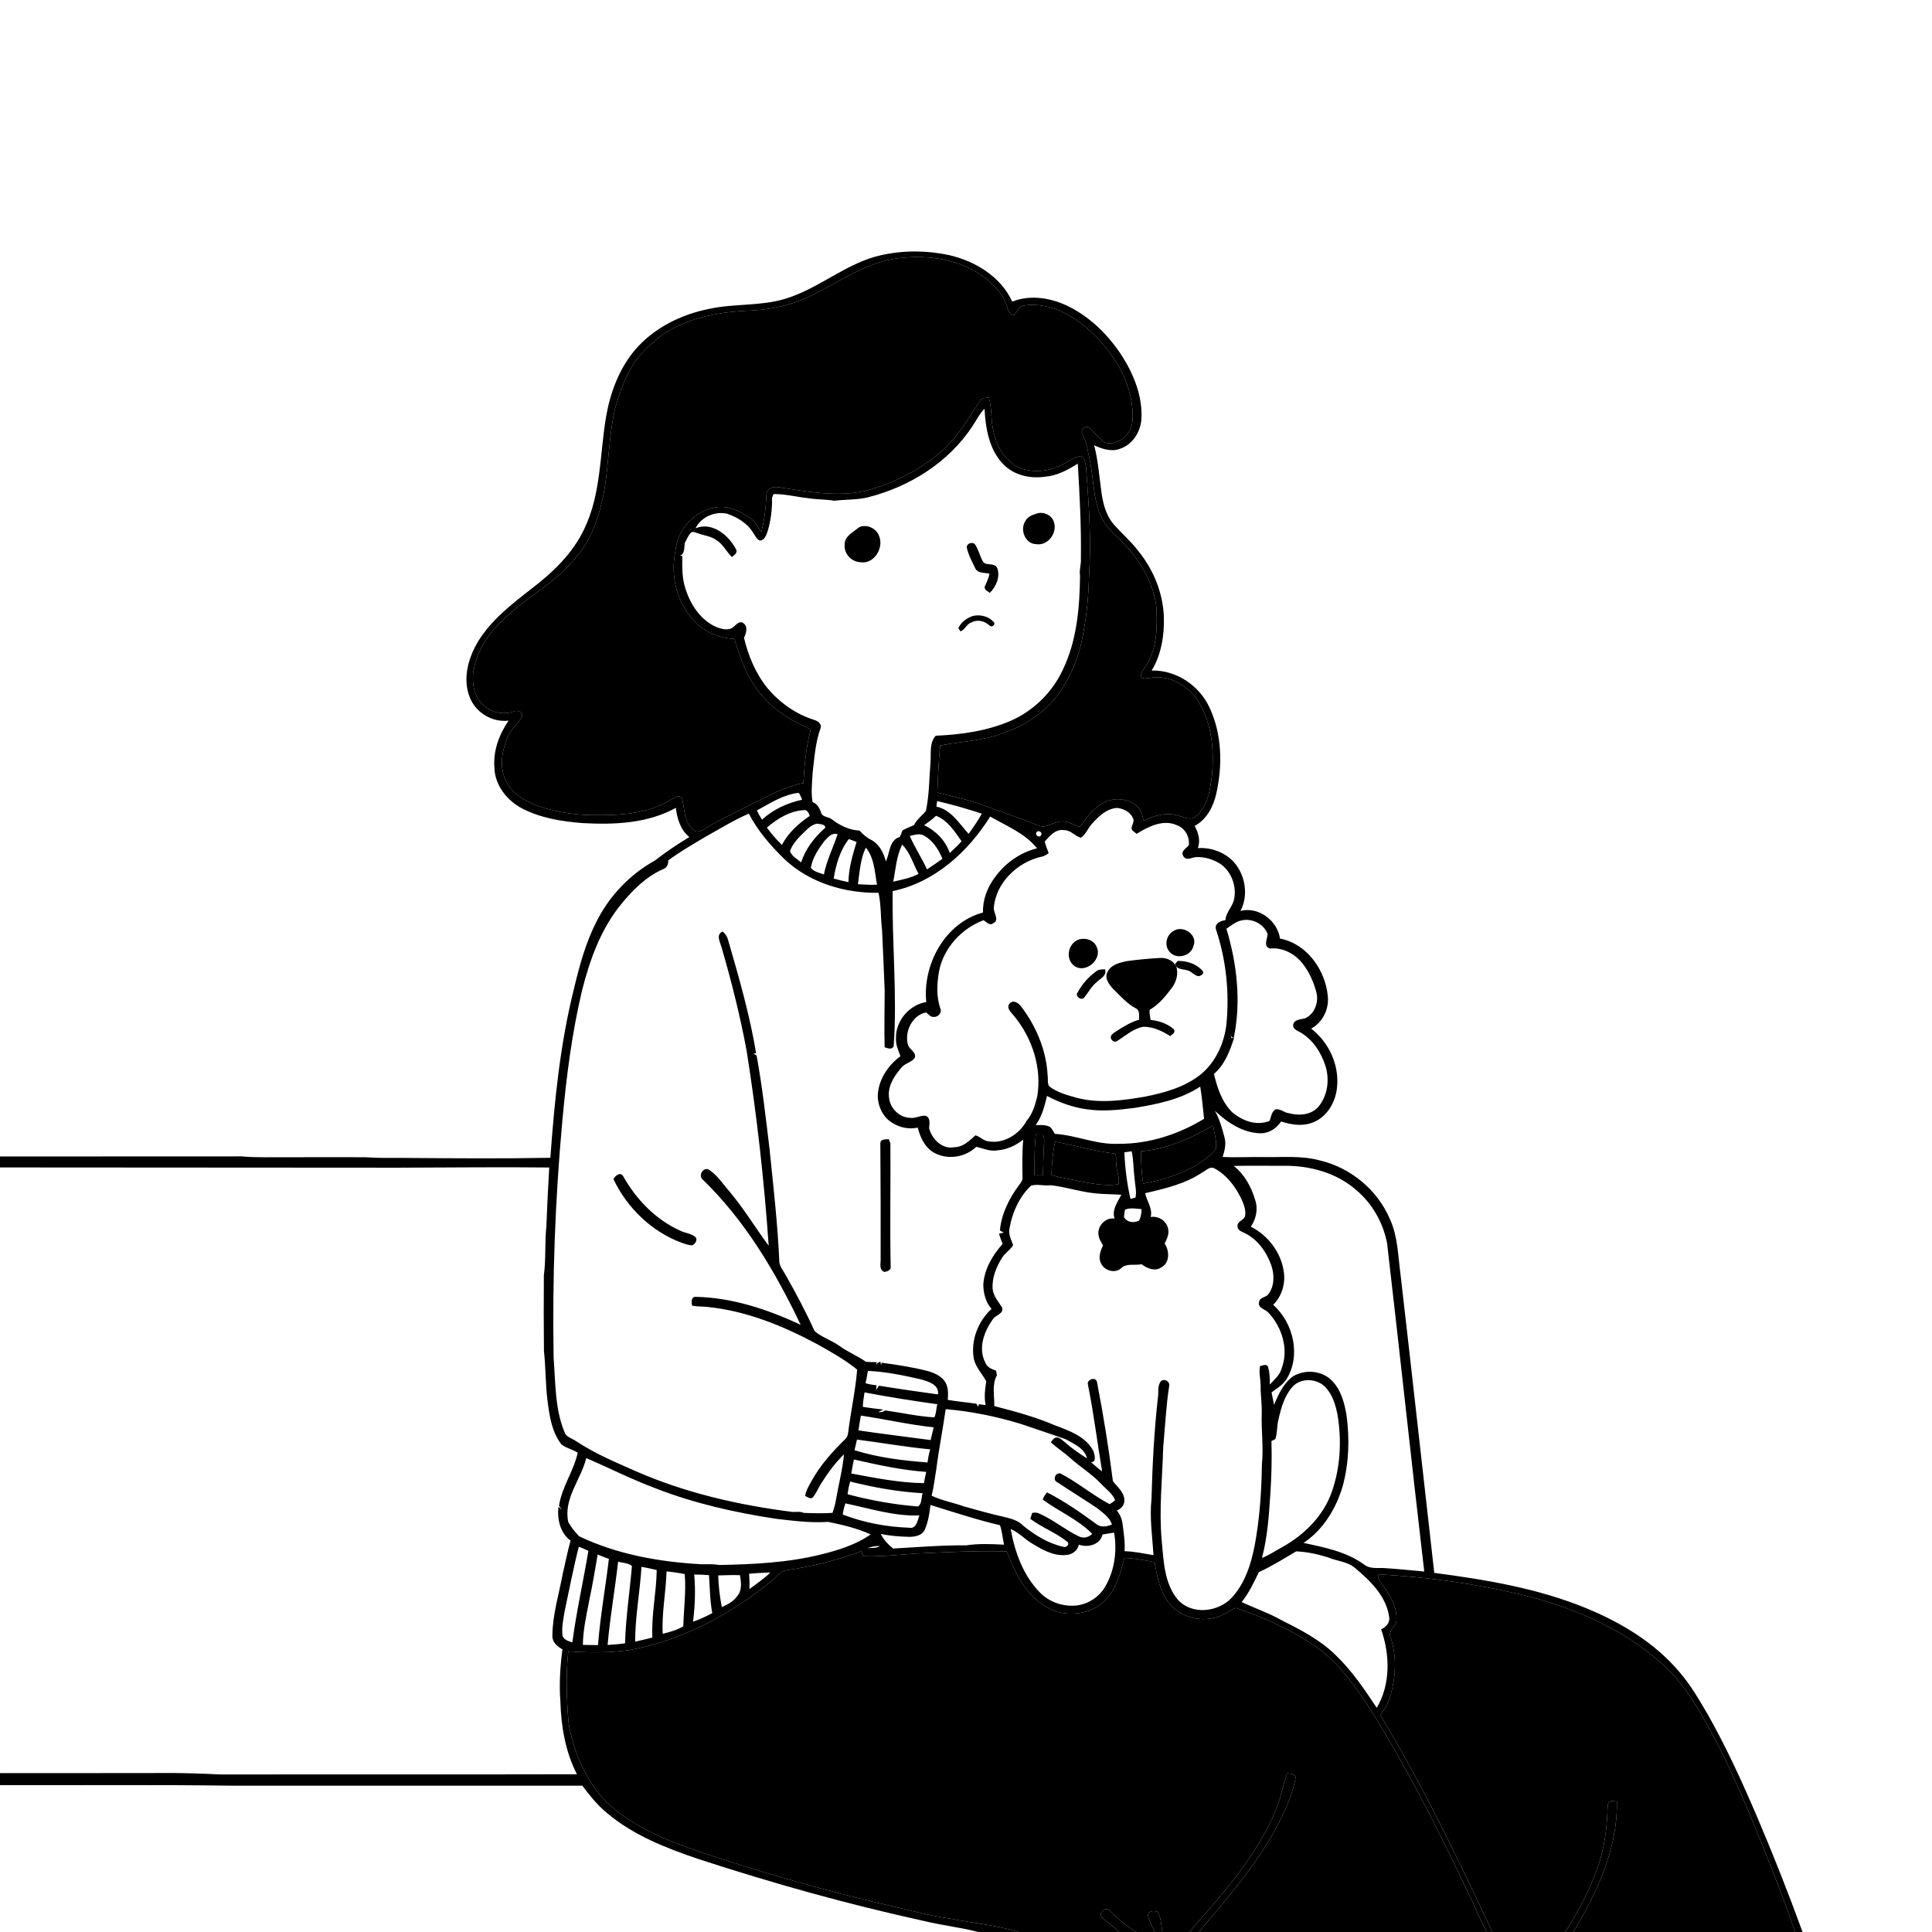 <svg xmlns="http://www.w3.org/2000/svg" viewBox="0 0 1024 1024" version="1.1">
<g id="Parent-Group"><g id="Group-rgba(0,0,0,0)" fill="rgba(0,0,0,0)">
<path fill="rgba(0,0,0,0)" opacity="1.00" d=" M 0.00 0.00 L 1024.00 0.00 L 1024.00 1024.00 L 955.39 1024.00 C 947.81 1003.14 939.63 982.49 930.92 962.07 C 923.14 943.95 914.92 925.98 905.21 908.80 C 900.58 900.92 896.01 892.90 889.96 886.00 C 877.03 870.71 859.43 860.13 841.10 852.53 C 815.35 841.89 787.67 837.26 760.19 833.66 C 754.16 780.79 748.38 727.90 742.25 675.04 C 740.96 665.36 740.85 655.27 736.72 646.23 C 730.21 630.88 716.17 619.09 699.99 615.17 C 689.87 612.29 679.32 613.51 668.97 613.26 C 661.98 613.17 654.99 613.56 648.01 613.22 C 649.07 609.95 649.98 606.45 649.06 603.03 C 647.79 598.13 646.43 593.20 643.93 588.76 C 650.52 594.93 658.69 600.48 668.04 600.66 C 672.54 600.77 676.61 598.08 679.02 594.41 C 684.23 596.09 689.96 597.07 695.26 595.14 C 703.19 592.45 708.01 584.16 708.67 576.12 C 709.85 564.35 704.27 552.35 694.96 545.19 C 701.05 541.88 704.47 534.88 703.78 528.04 C 702.49 514.14 692.70 500.17 678.43 497.47 C 677.05 487.88 667.07 480.40 657.47 482.79 C 661.26 475.71 660.44 466.60 656.18 459.90 C 651.82 452.73 643.06 448.95 634.85 449.51 C 636.40 445.51 635.17 441.35 633.17 437.77 C 639.62 434.35 643.17 427.41 644.68 420.52 C 648.05 405.50 647.68 389.09 641.05 374.99 C 635.66 363.32 623.39 355.04 610.39 355.41 C 615.55 346.95 617.15 336.75 616.88 326.99 C 616.39 314.16 611.29 301.74 603.18 291.86 C 599.34 286.74 594.37 282.65 590.21 277.81 C 585.96 272.81 584.42 266.20 583.65 259.84 C 582.56 251.88 581.97 243.82 579.93 236.03 C 584.20 237.99 589.18 239.63 593.80 237.80 C 600.37 235.56 604.54 228.83 604.97 222.09 C 605.66 210.28 601.07 198.86 594.92 189.01 C 587.97 178.24 578.62 168.68 567.13 162.81 C 557.86 157.98 546.45 155.91 536.51 159.86 C 530.43 146.60 516.90 138.40 503.10 135.23 C 491.30 132.67 478.86 132.60 467.07 135.24 C 448.54 139.31 434.17 152.99 416.14 158.38 C 403.06 162.35 389.13 160.80 375.86 163.71 C 360.96 166.68 346.54 173.80 336.57 185.47 C 328.08 195.53 323.38 208.28 321.19 221.13 C 317.89 240.79 318.60 261.59 309.85 279.96 C 303.74 293.26 292.88 303.55 281.41 312.27 C 271.15 320.24 260.60 328.48 253.61 339.63 C 248.21 348.50 244.93 359.87 249.10 369.89 C 252.35 377.84 260.99 382.99 269.55 381.95 C 264.57 389.27 261.27 398.04 262.06 407.00 C 262.32 416.20 268.70 424.27 276.63 428.45 C 286.57 433.62 297.88 435.43 308.94 436.26 C 325.63 437.18 343.24 436.46 358.20 428.18 C 358.92 433.93 360.64 439.89 365.38 443.64 C 359.06 447.43 352.95 451.58 347.13 456.08 C 333.93 463.42 323.03 474.77 316.25 488.27 C 310.45 499.54 307.11 511.85 304.20 524.12 C 296.86 553.43 293.87 583.59 291.71 613.65 C 266.16 614.14 240.60 613.93 215.05 613.73 C 208.03 613.73 201.01 613.85 194.00 613.38 C 180.34 613.26 166.68 613.38 153.02 613.36 C 144.69 613.28 136.34 613.65 128.03 612.91 C 85.35 612.89 42.67 612.92 0.00 612.96 L 0.00 0.00 Z" />
<path fill="rgba(0,0,0,0)" opacity="1.00" d=" M 515.35 225.99 C 517.50 222.87 519.08 219.33 521.82 216.65 C 522.36 227.02 524.25 238.40 531.83 246.10 C 537.48 252.00 546.21 253.82 554.07 252.66 C 560.34 252.08 566.02 249.06 571.25 245.73 C 572.25 262.48 573.14 279.20 572.89 295.98 C 573.14 299.06 571.90 302.05 572.45 305.13 C 572.24 322.11 570.76 339.69 563.22 355.19 C 557.68 367.00 547.85 376.64 535.93 381.94 C 523.38 387.42 509.54 389.37 495.96 389.95 C 492.47 393.75 493.57 399.26 493.19 403.97 C 492.49 412.62 492.54 421.38 490.73 429.91 C 488.57 432.34 485.96 434.38 484.39 437.32 C 482.41 438.32 480.25 438.95 478.36 440.16 C 477.90 441.31 477.43 442.46 476.94 443.60 C 471.21 445.23 471.70 452.15 469.51 456.59 C 468.41 452.07 466.08 447.47 461.82 445.20 C 459.41 443.96 457.34 442.26 455.57 440.23 C 450.13 440.00 445.13 437.49 440.87 434.24 C 439.15 432.82 436.07 433.25 435.27 430.86 C 434.45 428.38 433.22 426.10 430.67 425.10 C 429.79 419.92 430.44 414.68 430.72 409.49 C 431.66 401.61 432.17 393.59 434.87 386.07 C 435.79 383.70 433.39 382.10 431.47 381.53 C 421.91 378.56 413.43 372.55 406.96 364.96 C 400.61 357.21 396.63 347.73 394.33 338.04 C 395.52 335.62 396.63 331.96 393.85 330.17 C 391.95 328.93 390.32 330.97 389.00 332.08 C 386.47 334.54 382.64 333.49 379.75 332.36 C 371.39 328.75 365.95 320.51 363.33 312.05 C 361.44 306.48 361.55 300.53 361.67 294.73 C 361.34 294.68 360.67 294.59 360.33 294.55 C 363.06 293.71 362.61 290.11 362.92 287.83 C 364.04 285.92 364.75 283.70 366.39 282.16 C 367.64 281.58 368.93 282.38 370.13 282.73 C 373.32 283.90 376.87 284.17 379.68 286.25 C 383.24 288.44 385.02 292.39 387.91 295.26 C 389.10 294.25 391.24 292.90 390.06 291.06 C 386.21 283.63 377.34 276.34 368.64 280.01 C 371.59 273.99 378.95 270.80 385.40 272.29 C 390.88 274.16 396.24 277.41 399.27 282.50 C 400.34 283.97 401.03 286.02 402.98 286.55 C 405.25 286.14 406.05 283.76 406.77 281.88 C 408.55 276.07 409.32 269.93 409.19 263.87 C 409.38 263.37 409.77 262.37 409.96 261.87 C 416.02 261.74 421.92 263.37 427.91 263.99 C 432.65 264.79 437.49 264.62 442.23 265.39 C 447.99 264.72 453.86 264.97 459.55 263.71 C 481.77 258.21 502.62 245.28 515.35 225.99 M 549.15 272.32 C 546.86 273.02 544.40 274.03 543.35 276.35 C 540.51 280.89 543.42 288.24 549.13 288.41 C 555.41 289.48 560.59 282.39 558.58 276.61 C 557.37 272.84 552.78 270.86 549.15 272.32 M 455.41 279.39 C 452.34 282.04 447.38 284.15 447.68 288.96 C 447.36 293.61 451.38 297.76 455.94 297.97 C 463.20 299.29 468.70 290.30 465.88 283.99 C 464.48 279.93 459.28 277.68 455.41 279.39 M 512.37 289.98 C 513.14 293.86 515.08 297.40 516.78 300.94 C 518.01 304.01 521.77 303.46 524.41 304.03 C 524.12 306.51 522.84 308.65 521.93 310.93 C 521.58 312.74 523.54 313.36 524.65 314.22 C 527.91 310.97 530.21 305.79 528.62 301.28 C 527.34 297.63 522.07 300.50 520.77 297.20 C 519.19 294.36 518.59 291.02 516.66 288.37 C 515.18 287.10 512.59 287.99 512.37 289.98 M 515.49 326.53 C 512.35 327.61 509.27 329.84 507.95 332.96 C 508.23 333.38 508.81 334.24 509.10 334.66 C 511.55 333.69 512.37 330.64 514.99 329.85 C 518.15 328.15 521.95 329.19 524.47 331.52 C 525.70 332.91 528.17 330.74 526.49 329.49 C 523.81 326.56 519.26 325.52 515.49 326.53 Z" />
<path fill="rgba(0,0,0,0)" opacity="1.00" d=" M 578.74 436.66 C 582.26 432.73 586.47 428.60 592.05 428.22 C 595.40 428.56 598.96 430.26 600.41 433.46 C 601.55 435.26 599.91 437.09 599.73 438.93 C 599.85 440.43 601.47 440.99 602.41 441.94 C 608.67 438.10 616.61 434.02 623.93 437.44 C 628.14 438.98 630.68 443.66 630.08 448.04 C 628.72 449.68 625.53 451.22 627.20 453.76 C 628.61 456.49 631.69 454.43 633.94 454.28 C 638.75 454.07 643.66 455.61 647.58 458.41 C 652.76 462.51 655.35 469.61 654.19 476.11 C 653.58 480.37 649.75 483.34 649.49 487.72 C 646.78 488.05 643.43 489.51 644.58 492.88 C 649.93 508.95 651.66 526.09 650.02 542.91 C 648.87 552.98 644.37 562.90 636.46 569.43 C 628.05 576.19 617.39 579.15 606.98 581.22 C 595.16 583.28 582.84 584.96 571.02 581.94 C 565.85 580.51 560.40 579.12 556.10 575.76 C 554.99 574.13 555.58 572.02 555.27 570.19 C 554.65 556.92 549.30 544.14 541.34 533.62 C 539.96 531.59 536.85 529.54 534.91 532.12 C 533.35 534.61 536.10 536.70 537.49 538.49 C 547.12 550.20 552.28 566.00 549.76 581.13 C 548.61 585.66 547.33 590.37 544.18 593.97 C 540.37 601.13 532.11 606.35 523.88 604.94 C 521.26 604.65 519.47 602.39 517.00 601.75 C 513.83 604.60 510.58 607.90 505.99 608.04 C 499.51 609.38 493.94 603.83 492.45 597.97 C 492.57 595.69 493.36 592.41 490.58 591.38 C 487.75 591.05 485.02 593.01 482.14 592.45 C 476.58 592.21 471.89 587.46 471.24 582.03 C 470.28 575.90 473.91 570.25 477.78 565.86 C 479.64 563.51 483.06 563.17 484.79 560.73 C 485.98 557.83 482.07 556.36 481.29 553.87 C 479.19 546.98 483.48 538.04 490.85 536.60 C 492.12 537.51 493.22 539.22 495.02 538.99 C 497.19 539.12 499.40 536.70 498.43 534.56 C 496.14 528.14 496.61 521.17 497.75 514.57 C 500.23 502.32 509.71 492.06 521.32 487.73 C 522.85 488.68 524.58 490.88 526.48 489.30 C 529.97 487.60 526.42 483.72 526.75 481.03 C 527.87 467.75 539.38 456.89 552.02 454.06 C 553.48 453.87 554.65 452.98 555.83 452.18 C 555.05 450.17 554.28 448.17 553.69 446.10 C 556.36 443.11 559.46 439.22 564.01 440.01 C 567.50 439.95 569.73 443.13 572.84 444.04 C 575.56 442.27 576.60 438.98 578.74 436.66 M 622.19 493.32 C 618.29 495.31 616.88 500.87 619.76 504.30 C 623.15 508.83 631.27 506.93 632.52 501.44 C 635.09 495.62 627.19 490.19 622.19 493.32 M 571.16 498.20 C 566.02 500.53 564.65 508.25 569.25 511.83 C 575.16 516.38 584.41 508.56 581.29 501.99 C 579.80 498.04 574.85 496.67 571.16 498.20 M 597.50 509.38 C 593.63 510.13 588.94 511.21 587.04 515.09 C 585.19 518.31 587.75 521.69 589.88 524.03 C 593.62 527.66 597.07 531.75 601.72 534.28 C 604.28 535.27 603.71 538.31 603.72 540.49 C 599.29 541.72 595.38 544.21 591.53 546.63 C 590.36 547.52 588.60 548.31 588.74 550.08 C 588.99 551.41 590.64 552.71 591.98 551.83 C 596.43 549.04 600.55 545.25 605.87 544.22 C 611.04 544.10 615.90 546.43 620.20 549.11 C 621.47 548.25 623.51 546.92 621.91 545.29 C 618.54 542.50 614.17 540.98 609.85 540.60 C 609.54 538.84 609.19 537.06 609.30 535.27 C 614.26 532.40 617.86 527.89 621.26 523.38 C 623.60 520.13 624.71 515.86 623.36 511.98 C 621.73 509.11 618.29 507.53 615.06 507.73 C 609.19 508.03 603.32 508.59 597.50 509.38 M 624.24 509.31 C 623.92 509.67 623.27 510.38 622.95 510.73 C 623.23 513.89 626.77 513.54 629.03 514.22 C 631.33 514.64 632.76 516.89 635.02 517.37 C 636.36 517.48 638.64 515.92 637.38 514.58 C 634.26 510.86 628.96 509.21 624.24 509.31 M 580.93 514.87 C 576.89 517.81 573.48 521.68 571.12 526.09 C 569.66 528.01 573.03 530.52 574.62 528.80 C 576.88 525.99 578.56 522.67 581.43 520.39 C 583.41 518.51 586.81 517.08 585.66 513.75 C 584.02 513.80 582.25 513.75 580.93 514.87 Z" />
<path fill="rgba(0,0,0,0)" opacity="1.00" d=" M 373.66 443.66 C 381.33 439.39 388.82 434.76 396.87 431.23 C 401.61 440.34 408.41 448.18 415.72 455.31 C 428.99 467.86 447.64 473.49 465.65 473.20 C 467.07 479.76 466.72 486.49 467.52 493.12 C 467.96 503.73 468.53 514.33 468.90 524.95 C 468.88 534.99 468.61 545.03 468.87 555.07 C 470.51 555.59 472.48 556.50 473.66 554.68 C 475.63 527.20 472.69 499.78 473.14 472.30 C 495.30 467.73 513.12 451.51 524.83 432.78 C 533.42 437.81 543.33 441.63 549.67 449.64 C 540.63 451.81 532.64 457.60 527.23 465.10 C 523.29 470.43 520.77 476.96 521.01 483.65 C 500.88 489.08 488.97 511.12 490.92 531.12 C 481.98 532.56 474.80 540.95 474.88 550.03 C 474.58 553.49 476.16 556.64 477.24 559.83 C 470.51 564.76 465.45 572.48 465.22 580.99 C 465.32 585.38 467.03 589.79 470.12 592.95 C 474.41 596.97 480.60 598.94 486.41 597.65 C 487.72 602.61 489.95 607.73 494.45 610.59 C 501.55 615.01 511.51 613.63 517.45 607.82 C 521.20 608.73 524.94 610.46 528.89 609.68 C 533.87 609.32 538.44 607.06 542.33 604.04 C 541.72 610.70 541.86 617.38 541.94 624.06 C 542.16 625.65 540.96 626.86 540.16 628.09 C 534.89 635.10 530.81 643.30 529.97 652.13 C 530.64 652.52 531.32 652.92 532.00 653.34 C 531.37 653.48 530.11 653.76 529.49 653.90 C 530.03 655.71 530.66 657.55 531.40 659.30 C 526.03 665.35 521.70 672.64 521.16 680.89 C 521.25 685.51 522.42 690.20 525.54 693.74 C 518.39 700.27 514.43 710.48 516.14 720.10 C 517.08 724.71 520.61 728.09 522.72 732.13 C 522.10 736.30 521.50 740.55 522.43 744.74 C 521.52 744.62 519.68 744.38 518.77 744.26 C 518.71 744.61 518.60 745.33 518.55 745.68 C 518.30 745.26 517.79 744.43 517.54 744.02 C 512.48 743.24 507.37 742.86 502.34 741.96 C 502.62 738.45 502.70 734.48 500.36 731.60 C 498.10 728.94 494.77 727.50 491.47 726.62 C 483.51 724.58 475.38 723.35 467.24 722.26 L 467.03 723.75 C 466.93 723.24 466.71 722.21 466.60 721.69 L 464.97 722.48 L 464.27 723.78 C 464.38 723.33 464.59 722.43 464.70 721.98 C 462.78 721.92 460.86 721.97 458.96 721.77 C 454.39 718.55 449.12 716.50 444.61 713.17 C 440.53 710.24 435.42 708.78 431.70 705.43 C 427.13 695.23 421.82 685.36 416.31 675.64 C 415.20 673.49 413.41 671.53 413.08 669.09 C 412.21 648.95 409.90 628.92 407.86 608.88 C 405.89 592.35 404.00 575.80 401.01 559.42 C 400.59 559.18 399.75 558.70 399.33 558.45 C 399.69 558.40 400.40 558.28 400.76 558.22 C 397.36 537.82 391.63 517.91 385.86 498.07 C 385.43 496.31 384.38 494.84 383.00 493.71 C 379.30 495.36 381.66 499.27 382.42 502.02 C 387.67 520.07 392.26 538.32 395.71 556.80 C 401.15 591.11 405.01 625.65 407.43 660.29 C 400.51 650.96 394.50 640.94 387.04 632.00 C 383.49 627.95 380.49 623.21 376.02 620.13 C 373.14 618.17 370.18 622.39 372.09 624.83 C 394.68 646.58 410.98 674.01 424.36 702.15 C 407.02 694.09 388.36 687.81 369.09 687.36 C 366.30 687.03 366.35 690.16 366.84 692.00 C 369.48 692.60 372.19 692.40 374.86 692.69 C 395.38 694.74 414.82 702.62 432.85 712.29 C 440.26 716.41 447.70 720.57 454.31 725.92 C 453.40 737.08 450.96 748.04 449.56 759.13 C 449.46 760.53 448.99 761.91 447.89 762.86 C 441.11 769.50 434.67 776.68 430.09 785.05 C 428.71 787.54 427.17 790.03 426.74 792.90 C 427.95 793.36 429.34 794.67 430.69 793.77 C 432.66 791.55 433.67 788.70 435.25 786.22 C 438.78 780.71 442.61 775.36 447.34 770.81 C 446.57 778.98 444.44 786.94 443.06 795.02 C 442.69 797.35 442.01 799.62 441.25 801.86 C 436.16 802.18 431.07 802.06 425.98 801.86 C 424.12 801.00 422.11 801.41 420.15 801.37 C 391.72 797.79 363.42 791.35 337.09 779.81 C 326.22 775.01 315.16 770.40 305.25 763.78 C 303.13 762.27 299.95 761.73 299.15 758.93 C 294.09 746.60 294.45 732.97 293.44 719.93 C 292.68 677.84 294.22 635.84 298.07 593.91 C 300.18 570.75 303.12 547.60 308.50 524.94 C 312.62 508.68 318.46 492.38 329.22 479.26 C 335.37 471.67 342.58 464.51 351.67 460.58 C 353.60 459.84 354.29 457.95 354.17 456.03 C 360.36 451.43 367.07 447.62 373.66 443.66 M 466.59 605.98 C 466.78 626.32 466.78 646.68 466.76 667.03 C 466.91 669.44 465.65 673.25 468.84 674.15 C 470.08 673.97 471.83 673.36 472.08 671.94 C 471.62 649.98 472.09 627.97 471.93 606.01 C 471.73 605.46 471.31 604.34 471.11 603.78 C 469.39 603.95 466.75 603.55 466.59 605.98 M 325.14 624.95 C 332.45 640.40 345.78 653.19 361.98 658.94 C 363.65 659.42 365.35 660.23 367.14 659.94 C 368.55 659.13 370.04 656.90 368.44 655.55 C 366.24 653.72 363.17 653.59 360.67 652.33 C 347.60 646.55 337.27 635.78 330.31 623.46 C 328.81 620.86 326.10 623.12 325.14 624.95 Z" />
<path fill="rgba(0,0,0,0)" opacity="1.00" d=" M 650.02 492.26 C 652.56 490.58 654.98 488.44 658.06 487.83 C 663.56 486.54 669.91 489.68 671.86 495.07 C 671.75 497.71 669.44 501.35 672.97 502.75 C 679.62 501.99 686.19 505.39 690.26 510.55 C 693.91 515.07 696.28 520.50 697.74 526.10 C 699.01 531.29 696.80 537.46 691.75 539.71 C 689.50 540.37 686.10 540.14 685.41 543.03 C 685.07 545.60 687.86 546.34 689.59 547.39 C 695.99 551.24 700.23 557.91 702.50 564.90 C 704.88 572.40 703.66 581.29 698.24 587.21 C 694.27 591.10 688.08 591.40 682.97 589.98 C 680.53 589.73 678.53 587.42 676.01 588.02 C 673.94 589.33 673.71 591.94 672.96 594.05 C 666.05 597.01 658.15 593.98 652.84 589.26 C 647.55 583.87 645.14 576.38 643.41 569.21 C 649.10 564.36 651.88 557.05 654.08 550.10 L 652.65 550.20 C 652.51 549.55 652.38 548.92 652.25 548.29 L 652.86 549.75 L 653.94 550.03 C 657.88 530.90 655.66 510.86 650.02 492.26 Z" />
<path fill="rgba(0,0,0,0)" opacity="1.00" d=" M 653.90 617.96 C 662.60 617.78 671.31 617.91 680.02 617.90 C 693.92 617.63 708.39 621.52 718.98 630.87 C 727.40 637.98 733.12 648.17 735.19 658.97 C 741.92 716.93 748.11 774.96 754.88 832.93 C 747.92 832.32 740.98 831.57 734.01 831.14 C 730.33 830.86 726.23 831.76 723.11 829.30 C 713.71 822.46 702.06 820.13 690.92 817.78 C 701.37 810.82 708.25 799.43 711.70 787.54 C 715.00 775.31 715.38 762.42 713.66 749.92 C 712.51 743.25 710.62 736.22 705.57 731.40 C 700.24 726.35 691.64 725.75 685.40 729.44 C 680.33 733.08 677.59 738.98 675.28 744.60 C 674.84 742.39 674.39 740.21 673.95 738.02 C 676.60 736.05 679.50 734.24 681.51 731.56 C 689.79 719.07 685.69 701.14 674.78 691.57 C 679.37 687.12 681.41 680.38 680.44 674.10 C 679.06 663.88 672.13 654.78 662.98 650.17 C 665.72 646.11 666.92 640.85 665.29 636.13 C 663.29 629.16 659.65 622.51 653.90 617.96 Z" />
<path fill="rgba(0,0,0,0)" opacity="1.00" d=" M 0.00 618.77 C 70.33 618.78 140.65 618.88 210.97 618.90 C 237.68 618.85 264.40 618.49 291.11 618.80 C 290.51 629.18 289.96 639.56 289.59 649.96 C 288.67 658.60 289.43 667.33 288.26 675.96 C 288.16 689.32 288.16 702.70 288.30 716.07 C 289.27 724.71 289.09 733.44 290.15 742.08 C 291.20 750.19 292.35 758.85 297.53 765.51 C 300.06 767.60 303.49 768.15 306.21 769.98 C 304.06 779.76 297.77 788.12 296.29 798.12 C 296.82 798.79 297.34 799.49 297.82 800.21 L 296.00 798.63 C 295.24 805.17 296.88 812.50 302.43 816.59 C 300.74 822.37 299.68 828.32 298.26 834.18 C 296.23 845.06 292.86 855.83 292.77 866.98 C 292.66 870.38 295.40 872.69 298.11 874.20 C 296.90 883.38 296.30 892.69 297.02 901.92 C 297.40 915.13 299.70 928.55 305.79 940.40 C 242.86 940.56 179.93 940.40 117.00 940.51 C 106.66 940.01 96.32 939.64 85.97 939.74 C 57.31 939.75 28.66 939.83 0.00 939.80 L 0.00 618.77 Z" />
<path fill="rgba(0,0,0,0)" opacity="1.00" d=" M 637.37 621.33 C 639.32 620.38 641.32 617.97 643.65 619.26 C 650.05 622.61 654.59 628.65 657.74 635.02 C 659.07 637.85 660.36 640.91 659.98 644.11 C 659.70 646.83 655.59 647.10 655.92 650.04 C 655.89 651.77 657.62 652.58 658.96 653.21 C 666.11 656.32 671.03 663.09 673.67 670.24 C 675.49 675.29 675.67 681.52 672.24 685.96 C 671.00 687.74 667.70 687.51 667.36 690.00 C 666.38 693.22 670.66 693.90 672.32 695.76 C 679.45 703.40 683.16 715.03 679.34 725.12 C 678.43 728.77 675.46 731.20 673.03 733.84 C 673.03 730.84 673.04 727.78 672.17 724.89 C 671.85 722.52 669.23 723.75 667.85 724.06 C 667.15 727.39 668.07 730.73 668.16 734.08 C 668.06 739.07 668.90 744.02 668.74 749.02 C 668.42 758.04 669.78 767.05 668.84 776.07 C 668.64 790.42 667.66 804.82 665.05 818.96 C 663.10 828.94 659.89 839.24 652.82 846.84 C 645.59 854.57 631.59 856.12 624.23 847.80 C 617.09 839.27 616.75 827.45 615.76 816.89 C 614.21 800.26 616.07 783.64 616.53 767.03 C 617.54 756.07 618.05 745.04 619.75 734.16 C 619.78 731.81 616.80 730.49 615.20 732.23 C 613.29 734.75 614.22 738.14 613.68 741.06 C 611.71 758.79 610.79 776.63 610.32 794.44 C 609.23 804.38 610.79 814.34 611.36 824.27 C 606.27 823.43 601.21 822.28 596.04 822.18 C 596.39 817.42 595.59 812.69 595.02 807.99 C 594.71 805.28 593.68 802.68 591.92 800.59 C 594.27 799.78 596.15 797.50 595.93 794.94 C 595.76 790.77 592.14 788.11 589.86 785.03 C 587.62 767.48 584.83 749.96 581.44 732.62 C 580.95 729.36 575.77 731.15 576.63 733.93 C 579.72 749.14 581.56 764.57 584.15 779.87 C 582.08 778.35 580.15 776.66 578.26 774.96 C 581.32 775.06 580.14 771.17 579.64 769.32 C 575.68 761.35 566.57 758.30 558.82 755.31 C 548.55 750.94 537.76 748.03 526.98 745.25 C 527.18 739.82 525.59 733.93 528.38 728.94 C 528.27 728.31 528.04 727.07 527.93 726.45 C 525.53 725.69 523.00 724.57 522.14 722.00 C 518.30 714.40 521.67 705.64 526.23 699.20 C 527.70 696.97 532.14 696.38 531.15 693.03 C 529.18 689.90 526.49 686.98 526.11 683.13 C 525.71 677.16 528.09 671.38 531.25 666.44 C 532.83 663.98 535.50 662.46 537.00 659.95 C 535.94 657.05 534.33 654.08 535.09 650.89 C 536.53 642.56 540.29 634.27 546.47 628.42 C 549.83 627.43 553.50 628.65 556.99 628.21 C 564.71 629.04 572.17 631.63 579.91 632.43 C 584.70 633.02 589.53 632.87 594.34 633.25 C 592.33 637.16 589.19 641.21 590.75 645.89 C 585.74 645.02 581.07 650.33 582.35 655.18 C 582.66 656.98 583.74 658.50 584.62 660.08 C 583.28 662.96 581.94 666.41 583.51 669.48 C 585.13 673.41 590.88 675.18 594.15 672.25 C 596.99 669.37 601.46 670.83 605.06 670.08 C 608.02 672.29 612.13 674.06 615.55 671.73 C 620.13 669.21 619.88 662.96 617.28 659.08 C 618.55 656.60 619.86 653.81 619.06 650.97 C 618.14 646.99 613.89 644.33 609.89 645.05 C 611.02 640.52 607.84 636.68 606.95 632.42 C 617.48 629.99 628.29 627.48 637.37 621.33 Z" />
<path fill="rgba(0,0,0,0)" opacity="1.00" d=" M 684.98 735.09 C 689.50 730.03 698.15 730.53 702.64 735.38 C 706.34 739.37 707.92 744.81 708.95 750.03 C 711.17 763.62 710.45 777.93 705.80 790.96 C 701.37 803.47 691.42 813.32 680.05 819.77 C 676.32 821.77 672.82 824.21 668.86 825.74 C 671.81 814.72 672.55 803.29 673.30 791.97 C 673.94 782.61 674.14 773.20 673.90 763.81 C 674.41 763.55 675.43 763.03 675.94 762.77 C 677.09 759.43 676.72 755.81 677.60 752.41 C 678.98 746.30 680.76 739.90 684.98 735.09 Z" />
<path fill="rgba(0,0,0,0)" opacity="1.00" d=" M 501.23 746.88 C 514.74 748.01 528.16 750.77 541.13 754.73 C 549.05 757.48 557.06 760.02 564.94 762.88 C 569.24 765.34 574.90 767.61 576.14 772.97 C 572.04 770.41 568.06 767.65 564.45 764.44 C 563.10 763.47 561.90 762.02 560.16 761.86 C 558.58 761.98 557.78 763.32 556.95 764.46 C 560.22 767.39 563.92 769.80 567.21 772.73 C 572.50 777.49 578.64 781.23 583.57 786.41 C 586.16 789.20 589.55 791.47 591.05 795.11 C 590.19 795.96 589.14 796.59 588.13 797.24 C 579.06 792.45 571.15 785.68 562.05 780.95 C 559.37 780.32 557.69 784.54 560.41 785.64 C 567.42 790.30 574.60 794.70 581.58 799.40 C 584.57 801.83 588.07 804.18 589.36 808.01 C 586.78 809.10 583.52 809.75 581.17 807.83 C 572.81 801.70 564.24 795.75 555.01 791.01 C 553.93 792.07 553.17 793.38 552.65 794.81 C 561.22 801.09 571.36 805.30 578.89 812.96 C 577.07 814.84 574.24 815.53 571.85 814.33 C 564.54 810.83 558.24 805.47 550.80 802.20 C 549.60 801.66 548.38 801.56 547.11 801.89 C 546.85 802.67 546.33 804.23 546.07 805.01 C 552.28 809.69 559.81 812.37 565.87 817.33 C 566.94 818.59 565.25 820.21 563.93 819.93 C 555.90 818.21 548.67 813.81 542.36 808.69 C 539.66 805.79 535.69 804.84 532.00 803.95 C 524.92 802.37 517.94 800.42 510.98 798.44 C 505.28 796.41 499.25 795.36 493.77 792.74 C 494.97 788.16 495.43 783.44 496.25 778.80 C 497.59 768.11 499.73 757.54 501.23 746.88 Z" />
<path fill="rgba(0,0,0,0)" opacity="1.00" d=" M 301.22 806.83 C 298.47 794.29 307.94 784.28 310.73 772.79 C 323.19 778.21 335.35 784.35 348.10 789.09 C 368.31 796.91 389.57 801.66 410.95 804.95 C 420.23 806.01 429.56 807.29 438.93 806.62 C 446.59 808.20 454.32 809.99 461.45 813.28 C 453.57 818.79 444.24 821.65 435.01 823.94 C 417.41 828.28 399.15 829.14 381.16 829.48 C 378.12 828.90 375.03 829.08 371.96 829.10 C 349.69 827.88 327.19 823.94 306.93 814.25 C 304.75 812.04 302.83 809.48 301.22 806.83 Z" />
<path fill="rgba(0,0,0,0)" opacity="1.00" d=" M 667.20 833.26 C 674.09 830.15 680.48 826.08 687.00 822.26 C 692.67 822.49 698.27 823.71 703.69 825.37 C 708.58 827.52 714.45 827.57 718.55 831.37 C 726.52 838.05 734.77 846.19 736.27 856.98 C 736.88 860.04 734.60 862.41 732.03 863.57 C 736.71 876.92 737.11 892.73 729.71 905.18 C 723.13 895.29 716.41 885.32 707.77 877.09 C 699.44 868.92 688.90 863.59 678.58 858.39 C 672.02 854.72 664.89 852.32 658.12 849.13 C 661.95 844.30 664.58 838.77 667.20 833.26 Z" />
<path fill="rgba(0,0,0,0)" opacity="1.00" d=" M 0.00 946.16 C 41.33 946.29 82.67 945.88 123.99 946.46 C 185.54 946.49 247.09 946.40 308.63 946.44 C 312.49 951.53 316.46 956.62 321.45 960.69 C 335.52 972.74 353.10 979.56 370.45 985.41 C 409.75 998.25 449.62 1009.38 490.02 1018.23 C 499.46 1020.51 509.15 1021.55 518.55 1024.00 L 0.00 1024.00 L 0.00 946.16 Z" />
</g>
<g id="Group-000000" fill="#000000">
<path fill="#000000" opacity="1.00" d=" M 467.07 135.24 C 478.86 132.60 491.30 132.67 503.10 135.23 C 516.90 138.40 530.43 146.60 536.51 159.86 C 546.45 155.91 557.86 157.98 567.13 162.81 C 578.62 168.68 587.97 178.24 594.92 189.01 C 601.07 198.86 605.66 210.28 604.97 222.09 C 604.54 228.83 600.37 235.56 593.80 237.80 C 589.18 239.63 584.20 237.99 579.93 236.03 C 581.97 243.82 582.56 251.88 583.65 259.84 C 584.42 266.20 585.96 272.81 590.21 277.81 C 594.37 282.65 599.34 286.74 603.18 291.86 C 611.29 301.74 616.39 314.16 616.88 326.99 C 617.15 336.75 615.55 346.95 610.39 355.41 C 623.39 355.04 635.66 363.32 641.05 374.99 C 647.68 389.09 648.05 405.50 644.68 420.52 C 643.17 427.41 639.62 434.35 633.17 437.77 C 635.17 441.35 636.40 445.51 634.85 449.51 C 643.06 448.95 651.82 452.73 656.18 459.90 C 660.44 466.60 661.26 475.71 657.47 482.79 C 667.07 480.40 677.05 487.88 678.43 497.47 C 692.70 500.17 702.49 514.14 703.78 528.04 C 704.47 534.88 701.05 541.88 694.96 545.19 C 704.27 552.35 709.85 564.35 708.67 576.12 C 708.01 584.16 703.19 592.45 695.26 595.14 C 689.96 597.07 684.23 596.09 679.02 594.41 C 676.61 598.08 672.54 600.77 668.04 600.66 C 658.69 600.48 650.52 594.93 643.93 588.76 C 646.43 593.20 647.79 598.13 649.06 603.03 C 649.98 606.45 649.07 609.95 648.01 613.22 C 654.99 613.56 661.98 613.17 668.97 613.26 C 679.32 613.51 689.87 612.29 699.99 615.17 C 716.17 619.09 730.21 630.88 736.72 646.23 C 740.85 655.27 740.96 665.36 742.25 675.04 C 748.38 727.90 754.16 780.79 760.19 833.66 C 787.67 837.26 815.35 841.89 841.10 852.53 C 859.43 860.13 877.03 870.71 889.96 886.00 C 896.01 892.90 900.58 900.92 905.21 908.80 C 914.92 925.98 923.14 943.95 930.92 962.07 C 939.63 982.49 947.81 1003.14 955.39 1024.00 L 951.41 1024.00 C 944.44 1003.35 936.23 983.16 928.02 962.98 C 920.38 945.35 912.76 927.64 903.10 910.99 C 898.34 902.64 893.10 894.50 886.61 887.37 C 864.80 864.86 835.03 851.94 804.92 844.83 C 780.97 839.33 756.54 835.91 732.01 834.50 C 728.90 834.08 731.04 837.76 732.01 839.00 C 736.39 844.75 740.64 851.44 740.14 858.99 C 739.71 862.18 735.40 864.45 737.06 867.88 C 740.60 878.39 739.75 889.94 736.42 900.39 C 735.43 903.58 733.57 906.39 731.64 909.09 C 753.96 946.02 772.71 984.95 790.98 1024.00 L 788.12 1024.00 C 784.11 1017.05 781.44 1009.43 777.71 1002.33 C 761.29 967.65 743.91 933.31 723.11 901.01 C 715.90 890.74 708.33 880.32 697.89 873.08 C 684.76 863.98 670.06 857.26 654.95 852.25 C 651.05 853.90 647.67 856.79 643.38 857.50 C 633.61 859.94 622.20 855.51 617.49 846.41 C 614.16 840.80 613.11 834.29 611.95 827.97 C 606.66 826.97 601.34 825.98 595.95 825.73 C 593.90 833.36 592.07 841.53 586.43 847.44 C 580.99 853.70 572.03 856.06 564.01 855.04 C 555.05 853.78 547.68 847.62 542.62 840.43 C 538.75 834.84 536.18 828.50 533.55 822.27 C 517.39 821.85 501.25 822.68 485.12 823.44 C 475.90 824.07 466.69 825.17 457.44 824.83 C 457.19 824.17 456.70 822.85 456.45 822.19 C 443.73 827.01 430.45 830.24 417.00 832.24 C 413.47 832.59 411.54 835.91 408.97 837.92 C 387.43 855.57 362.00 869.15 334.50 874.41 C 323.50 876.13 312.29 876.00 301.22 875.22 C 299.79 887.77 300.34 900.45 301.34 913.01 C 303.48 925.87 308.31 938.45 316.10 948.95 C 325.14 960.72 338.34 968.28 351.68 974.22 C 365.98 980.25 380.82 984.82 395.61 989.43 C 421.46 997.54 447.67 1004.51 474.05 1010.65 C 484.00 1012.92 493.86 1015.63 504.01 1016.95 C 515.88 1019.43 528.11 1020.28 539.71 1024.00 L 518.55 1024.00 C 509.15 1021.55 499.46 1020.51 490.02 1018.23 C 449.62 1009.38 409.75 998.25 370.45 985.41 C 353.10 979.56 335.52 972.74 321.45 960.69 C 316.46 956.62 312.49 951.53 308.63 946.44 C 247.09 946.40 185.54 946.49 123.99 946.46 C 82.67 945.88 41.33 946.29 0.00 946.16 L 0.00 939.80 C 28.66 939.83 57.31 939.75 85.97 939.74 C 96.32 939.64 106.66 940.01 117.00 940.51 C 179.93 940.40 242.86 940.56 305.79 940.40 C 299.70 928.55 297.40 915.13 297.02 901.92 C 296.30 892.69 296.90 883.38 298.11 874.20 C 295.40 872.69 292.66 870.38 292.77 866.98 C 292.86 855.83 296.23 845.06 298.26 834.18 C 299.68 828.32 300.74 822.37 302.43 816.59 C 296.88 812.50 295.24 805.17 296.00 798.63 L 297.82 800.21 C 297.34 799.49 296.82 798.79 296.29 798.12 C 297.77 788.12 304.06 779.76 306.21 769.98 C 303.49 768.15 300.06 767.60 297.53 765.51 C 292.35 758.85 291.20 750.19 290.15 742.08 C 289.09 733.44 289.27 724.71 288.30 716.07 C 288.16 702.70 288.16 689.32 288.26 675.96 C 289.43 667.33 288.67 658.60 289.59 649.96 C 289.96 639.56 290.51 629.18 291.11 618.80 C 264.40 618.49 237.68 618.85 210.97 618.90 C 140.65 618.88 70.33 618.78 0.00 618.77 L 0.00 612.96 C 42.67 612.92 85.35 612.89 128.03 612.91 C 136.34 613.65 144.69 613.28 153.02 613.36 C 166.68 613.38 180.34 613.26 194.00 613.38 C 201.01 613.85 208.03 613.73 215.05 613.73 C 240.60 613.93 266.16 614.14 291.71 613.65 C 293.87 583.59 296.86 553.43 304.20 524.12 C 307.11 511.85 310.45 499.54 316.25 488.27 C 323.03 474.77 333.93 463.42 347.13 456.08 C 352.95 451.58 359.06 447.43 365.38 443.64 C 360.64 439.89 358.92 433.93 358.20 428.18 C 343.24 436.46 325.63 437.18 308.94 436.26 C 297.88 435.43 286.57 433.62 276.63 428.45 C 268.70 424.27 262.32 416.20 262.06 407.00 C 261.27 398.04 264.57 389.27 269.55 381.95 C 260.99 382.99 252.35 377.84 249.10 369.89 C 244.93 359.87 248.21 348.50 253.61 339.63 C 260.60 328.48 271.15 320.24 281.41 312.27 C 292.88 303.55 303.74 293.26 309.85 279.96 C 318.60 261.59 317.89 240.79 321.19 221.13 C 323.38 208.28 328.08 195.53 336.57 185.47 C 346.54 173.80 360.96 166.68 375.86 163.71 C 389.13 160.80 403.06 162.35 416.14 158.38 C 434.17 152.99 448.54 139.31 467.07 135.24 M 473.86 137.21 C 458.44 139.77 445.47 148.92 431.76 155.75 C 421.63 161.12 410.30 163.91 398.89 164.54 C 384.52 165.01 369.85 167.27 356.94 173.93 C 350.09 177.40 344.35 182.65 339.24 188.30 C 332.64 195.97 329.22 205.73 326.34 215.27 C 322.73 229.67 322.79 244.65 320.40 259.25 C 318.08 271.91 314.22 284.85 305.76 294.85 C 294.46 309.38 277.13 317.28 264.63 330.57 C 257.21 337.53 252.16 346.99 250.75 357.08 C 250.21 363.23 251.61 370.31 256.79 374.24 C 260.90 377.89 266.80 378.82 271.99 377.21 C 273.94 376.17 277.40 377.09 276.66 379.81 C 274.49 383.78 270.60 386.64 268.92 390.95 C 266.14 397.88 264.64 406.01 267.80 413.09 C 270.84 420.54 278.44 424.72 285.63 427.36 C 295.73 430.71 306.41 432.23 317.04 432.03 C 330.75 432.15 345.34 430.78 357.05 422.99 C 358.35 422.07 360.74 421.39 361.56 423.25 C 362.80 428.85 362.68 435.56 367.26 439.71 C 369.55 442.04 372.39 439.82 374.61 438.62 C 382.45 433.88 390.89 430.28 398.90 425.86 C 407.70 421.84 416.19 416.80 425.82 415.02 C 426.36 405.48 427.23 395.89 429.69 386.63 C 420.81 382.65 412.08 377.76 405.49 370.47 C 396.99 361.75 392.68 350.12 389.26 338.68 C 380.35 338.09 371.39 334.25 366.02 326.89 C 358.18 317.24 355.40 304.07 358.00 291.98 C 358.93 280.80 367.99 270.82 379.05 268.96 C 385.67 267.74 392.12 270.72 397.39 274.47 C 400.22 276.23 401.54 279.40 403.45 281.99 C 405.30 275.45 405.89 268.71 406.25 261.96 C 406.37 258.62 410.26 257.67 412.97 258.28 C 427.81 260.58 443.09 263.44 458.04 260.33 C 473.54 256.36 488.28 248.92 500.17 238.14 C 507.90 230.92 513.30 221.75 519.06 213.00 C 519.99 211.02 522.18 210.83 524.12 210.73 C 525.85 216.65 525.05 222.97 526.65 228.94 C 528.32 237.23 533.46 245.30 541.60 248.43 C 549.15 250.82 557.67 249.55 564.45 245.54 C 567.20 244.12 569.80 242.16 572.94 241.68 C 575.15 242.49 575.11 245.40 575.59 247.37 C 577.06 266.54 578.50 285.82 577.21 305.05 C 576.95 315.43 576.08 325.83 574.04 336.03 C 572.44 345.51 569.27 354.79 564.14 362.95 C 557.31 375.17 545.29 383.80 532.24 388.36 C 521.41 392.72 509.60 392.91 498.29 395.15 C 497.45 403.42 497.14 411.74 496.82 420.05 C 505.21 422.32 513.83 423.88 521.95 427.08 C 531.42 430.55 540.97 433.78 550.35 437.51 C 553.98 439.20 557.42 436.22 560.96 435.66 C 564.54 434.56 567.92 436.54 571.12 437.87 C 572.60 439.02 573.41 436.97 574.12 436.06 C 576.51 432.24 579.62 428.84 583.38 426.35 C 589.05 422.41 597.50 422.67 602.69 427.33 C 604.81 429.30 605.44 432.26 606.20 434.94 C 611.84 432.18 618.54 430.31 624.72 432.38 C 627.61 433.10 631.04 435.05 633.75 432.76 C 640.17 427.52 641.42 418.66 642.35 410.93 C 643.70 396.52 642.09 380.84 633.16 368.92 C 627.58 362.23 618.70 357.74 609.86 359.25 C 608.06 359.35 605.48 360.45 604.61 358.14 C 604.81 356.45 605.95 355.12 606.80 353.72 C 613.29 344.56 613.47 332.71 612.92 321.94 C 611.55 310.04 605.55 299.12 597.64 290.30 C 593.09 284.90 586.89 280.79 583.83 274.24 C 579.41 265.15 579.75 254.74 577.83 245.02 C 576.66 240.01 576.19 234.75 573.73 230.13 C 572.38 228.30 574.82 225.57 576.81 226.34 C 580.01 228.69 582.06 232.33 585.40 234.51 C 592.58 236.68 599.89 230.08 600.26 222.97 C 600.86 212.42 597.55 201.88 592.20 192.86 C 584.71 180.94 574.43 170.31 561.42 164.54 C 555.64 162.28 549.22 160.95 543.04 161.89 C 540.20 162.06 539.13 165.07 537.61 166.99 C 534.05 166.68 534.10 162.62 532.89 160.08 C 530.17 153.62 524.55 148.96 518.96 145.01 C 505.69 136.64 489.12 134.83 473.86 137.21 M 515.35 225.99 C 502.62 245.28 481.77 258.21 459.55 263.71 C 453.86 264.97 447.99 264.72 442.23 265.39 C 437.49 264.62 432.65 264.79 427.91 263.99 C 421.92 263.37 416.02 261.74 409.96 261.87 C 409.77 262.37 409.38 263.37 409.19 263.87 C 409.32 269.93 408.55 276.07 406.77 281.88 C 406.05 283.76 405.25 286.14 402.98 286.55 C 401.03 286.02 400.34 283.97 399.27 282.50 C 396.24 277.41 390.88 274.16 385.40 272.29 C 378.95 270.80 371.59 273.99 368.64 280.01 C 377.34 276.34 386.21 283.63 390.06 291.06 C 391.24 292.90 389.10 294.25 387.91 295.26 C 385.02 292.39 383.24 288.44 379.68 286.25 C 376.87 284.17 373.32 283.90 370.13 282.73 C 368.93 282.38 367.64 281.58 366.39 282.16 C 364.75 283.70 364.04 285.92 362.92 287.83 C 362.61 290.11 363.06 293.71 360.33 294.55 C 360.67 294.59 361.34 294.68 361.67 294.73 C 361.55 300.53 361.44 306.48 363.33 312.05 C 365.95 320.51 371.39 328.75 379.75 332.36 C 382.64 333.49 386.47 334.54 389.00 332.08 C 390.32 330.97 391.95 328.93 393.85 330.17 C 396.63 331.96 395.52 335.62 394.33 338.04 C 396.63 347.73 400.61 357.21 406.96 364.96 C 413.43 372.55 421.91 378.56 431.47 381.53 C 433.39 382.10 435.79 383.70 434.87 386.07 C 432.17 393.59 431.66 401.61 430.72 409.49 C 430.44 414.68 429.79 419.92 430.67 425.10 C 433.22 426.10 434.45 428.38 435.27 430.86 C 436.07 433.25 439.15 432.82 440.87 434.24 C 445.13 437.49 450.13 440.00 455.57 440.23 C 457.34 442.26 459.41 443.96 461.82 445.20 C 466.08 447.47 468.41 452.07 469.51 456.59 C 471.70 452.15 471.21 445.23 476.94 443.60 C 477.43 442.46 477.90 441.31 478.36 440.16 C 480.25 438.95 482.41 438.32 484.39 437.32 C 485.96 434.38 488.57 432.34 490.73 429.91 C 492.54 421.38 492.49 412.62 493.19 403.97 C 493.57 399.26 492.47 393.75 495.96 389.95 C 509.54 389.37 523.38 387.42 535.93 381.94 C 547.85 376.64 557.68 367.00 563.22 355.19 C 570.76 339.69 572.24 322.11 572.45 305.13 C 571.90 302.05 573.14 299.06 572.89 295.98 C 573.14 279.20 572.25 262.48 571.25 245.73 C 566.02 249.06 560.34 252.08 554.07 252.66 C 546.21 253.82 537.48 252.00 531.83 246.10 C 524.25 238.40 522.36 227.02 521.82 216.65 C 519.08 219.33 517.50 222.87 515.35 225.99 M 401.16 429.55 C 401.95 431.25 402.87 432.89 403.93 434.45 C 409.80 428.94 417.37 425.56 425.18 423.86 C 424.52 422.66 424.23 421.18 423.24 420.22 C 415.14 421.13 408.17 425.77 401.16 429.55 M 496.30 427.50 C 504.13 429.17 508.42 436.55 513.38 441.97 C 515.88 438.51 518.30 434.98 520.40 431.26 C 512.61 428.69 504.70 426.45 496.71 424.57 C 496.56 425.54 496.43 426.52 496.30 427.50 M 578.74 436.66 C 576.60 438.98 575.56 442.27 572.84 444.04 C 569.73 443.13 567.50 439.95 564.01 440.01 C 559.46 439.22 556.36 443.11 553.69 446.10 C 554.28 448.17 555.05 450.17 555.83 452.18 C 554.65 452.98 553.48 453.87 552.02 454.06 C 539.38 456.89 527.87 467.75 526.75 481.03 C 526.42 483.72 529.97 487.60 526.48 489.30 C 524.58 490.88 522.85 488.68 521.32 487.73 C 509.71 492.06 500.23 502.32 497.75 514.57 C 496.61 521.17 496.14 528.14 498.43 534.56 C 499.40 536.70 497.19 539.12 495.02 538.99 C 493.22 539.22 492.12 537.51 490.85 536.60 C 483.48 538.04 479.19 546.98 481.29 553.87 C 482.07 556.36 485.98 557.83 484.79 560.73 C 483.06 563.17 479.64 563.51 477.78 565.86 C 473.91 570.25 470.28 575.90 471.24 582.03 C 471.89 587.46 476.58 592.21 482.14 592.45 C 485.02 593.01 487.75 591.05 490.58 591.38 C 493.36 592.41 492.57 595.69 492.45 597.97 C 493.94 603.83 499.51 609.38 505.99 608.04 C 510.58 607.90 513.83 604.60 517.00 601.75 C 519.47 602.39 521.26 604.65 523.88 604.94 C 532.11 606.35 540.37 601.13 544.18 593.97 C 547.33 590.37 548.61 585.66 549.76 581.13 C 552.28 566.00 547.12 550.20 537.49 538.49 C 536.10 536.70 533.35 534.61 534.91 532.12 C 536.85 529.54 539.96 531.59 541.34 533.62 C 549.30 544.14 554.65 556.92 555.27 570.19 C 555.58 572.02 554.99 574.13 556.10 575.76 C 560.40 579.12 565.85 580.51 571.02 581.94 C 582.84 584.96 595.16 583.28 606.98 581.22 C 617.39 579.15 628.05 576.19 636.46 569.43 C 644.37 562.90 648.87 552.98 650.02 542.91 C 651.66 526.09 649.93 508.95 644.58 492.88 C 643.43 489.51 646.78 488.05 649.49 487.72 C 649.75 483.34 653.58 480.37 654.19 476.11 C 655.35 469.61 652.76 462.51 647.58 458.41 C 643.66 455.61 638.75 454.07 633.94 454.28 C 631.69 454.43 628.61 456.49 627.20 453.76 C 625.53 451.22 628.72 449.68 630.08 448.04 C 630.68 443.66 628.14 438.98 623.93 437.44 C 616.61 434.02 608.67 438.10 602.41 441.94 C 601.47 440.99 599.85 440.43 599.73 438.93 C 599.91 437.09 601.55 435.26 600.41 433.46 C 598.96 430.26 595.40 428.56 592.05 428.22 C 586.47 428.60 582.26 432.73 578.74 436.66 M 406.46 438.64 C 408.88 441.90 411.49 445.01 414.43 447.82 C 417.75 441.41 423.30 436.47 429.17 432.45 C 428.76 430.98 427.77 428.98 425.91 429.40 C 418.52 429.84 411.96 433.96 406.46 438.64 M 373.66 443.66 C 367.07 447.62 360.36 451.43 354.17 456.03 C 354.29 457.95 353.60 459.84 351.67 460.58 C 342.58 464.51 335.37 471.67 329.22 479.26 C 318.46 492.38 312.62 508.68 308.50 524.94 C 303.12 547.60 300.18 570.75 298.07 593.91 C 294.22 635.84 292.68 677.84 293.44 719.93 C 294.45 732.97 294.09 746.60 299.15 758.93 C 299.95 761.73 303.13 762.27 305.25 763.78 C 315.16 770.40 326.22 775.01 337.09 779.81 C 363.42 791.35 391.72 797.79 420.15 801.37 C 422.11 801.41 424.12 801.00 425.98 801.86 C 431.07 802.06 436.16 802.18 441.25 801.86 C 442.01 799.62 442.69 797.35 443.06 795.02 C 444.44 786.94 446.57 778.98 447.34 770.81 C 442.61 775.36 438.78 780.71 435.25 786.22 C 433.67 788.70 432.66 791.55 430.69 793.77 C 429.34 794.67 427.95 793.36 426.74 792.90 C 427.17 790.03 428.71 787.54 430.09 785.05 C 434.67 776.68 441.11 769.50 447.89 762.86 C 448.99 761.91 449.46 760.53 449.56 759.13 C 450.96 748.04 453.40 737.08 454.31 725.92 C 447.70 720.57 440.26 716.41 432.85 712.29 C 414.82 702.62 395.38 694.74 374.86 692.69 C 372.19 692.40 369.48 692.60 366.84 692.00 C 366.35 690.16 366.30 687.03 369.09 687.36 C 388.36 687.81 407.02 694.09 424.36 702.15 C 410.98 674.01 394.68 646.58 372.09 624.83 C 370.18 622.39 373.14 618.17 376.02 620.13 C 380.49 623.21 383.49 627.95 387.04 632.00 C 394.50 640.94 400.51 650.96 407.43 660.29 C 405.01 625.65 401.15 591.11 395.71 556.80 C 392.26 538.32 387.67 520.07 382.42 502.02 C 381.66 499.27 379.30 495.36 383.00 493.71 C 384.38 494.84 385.43 496.31 385.86 498.07 C 391.63 517.91 397.36 537.82 400.76 558.22 C 400.40 558.28 399.69 558.40 399.33 558.45 C 399.75 558.70 400.59 559.18 401.01 559.42 C 404.00 575.80 405.89 592.35 407.86 608.88 C 409.90 628.92 412.21 648.95 413.08 669.09 C 413.41 671.53 415.20 673.49 416.31 675.64 C 421.82 685.36 427.13 695.23 431.70 705.43 C 435.42 708.78 440.53 710.24 444.61 713.17 C 449.12 716.50 454.39 718.55 458.96 721.77 C 460.86 721.97 462.78 721.92 464.70 721.98 C 464.59 722.43 464.38 723.33 464.27 723.78 L 464.97 722.48 L 466.60 721.69 C 466.71 722.21 466.93 723.24 467.03 723.75 L 467.24 722.26 C 475.38 723.35 483.51 724.58 491.47 726.62 C 494.77 727.50 498.10 728.94 500.36 731.60 C 502.70 734.48 502.62 738.45 502.34 741.96 C 507.37 742.86 512.48 743.24 517.54 744.02 C 517.79 744.43 518.30 745.26 518.55 745.68 C 518.60 745.33 518.71 744.61 518.77 744.26 C 519.68 744.38 521.52 744.62 522.43 744.74 C 521.50 740.55 522.10 736.30 522.72 732.13 C 520.61 728.09 517.08 724.71 516.14 720.10 C 514.43 710.48 518.39 700.27 525.54 693.74 C 522.42 690.20 521.25 685.51 521.16 680.89 C 521.70 672.64 526.03 665.35 531.40 659.30 C 530.66 657.55 530.03 655.71 529.49 653.90 C 530.11 653.76 531.37 653.48 532.00 653.34 C 531.32 652.92 530.64 652.52 529.97 652.13 C 530.81 643.30 534.89 635.10 540.16 628.09 C 540.96 626.86 542.16 625.65 541.94 624.06 C 541.86 617.38 541.72 610.70 542.33 604.04 C 538.44 607.06 533.87 609.32 528.89 609.68 C 524.94 610.46 521.20 608.73 517.45 607.82 C 511.51 613.63 501.55 615.01 494.45 610.59 C 489.95 607.73 487.72 602.61 486.41 597.65 C 480.60 598.94 474.41 596.97 470.12 592.95 C 467.03 589.79 465.32 585.38 465.22 580.99 C 465.45 572.48 470.51 564.76 477.24 559.83 C 476.16 556.64 474.58 553.49 474.88 550.03 C 474.80 540.95 481.98 532.56 490.92 531.12 C 488.97 511.12 500.88 489.08 521.01 483.65 C 520.77 476.96 523.29 470.43 527.23 465.10 C 532.64 457.60 540.63 451.81 549.67 449.64 C 543.33 441.63 533.42 437.81 524.83 432.78 C 513.12 451.51 495.30 467.73 473.14 472.30 C 472.69 499.78 475.63 527.20 473.66 554.68 C 472.48 556.50 470.51 555.59 468.87 555.07 C 468.61 545.03 468.88 534.99 468.90 524.95 C 468.53 514.33 467.96 503.73 467.52 493.12 C 466.72 486.49 467.07 479.76 465.65 473.20 C 447.64 473.49 428.99 467.86 415.72 455.31 C 408.41 448.18 401.61 440.34 396.87 431.23 C 388.82 434.76 381.33 439.39 373.66 443.66 M 489.81 437.35 C 496.01 440.26 501.18 445.56 503.38 452.10 C 505.56 450.12 507.69 448.09 509.66 445.89 C 505.98 440.72 502.33 434.77 496.12 432.40 C 494.17 434.24 492.00 435.81 489.81 437.35 M 424.74 442.51 C 422.26 445.00 419.92 447.77 418.70 451.11 C 419.64 453.82 422.53 455.27 424.61 457.09 C 426.96 449.89 431.74 443.64 437.41 438.72 C 437.48 436.73 434.48 436.86 433.04 436.55 C 429.53 437.19 427.25 440.25 424.74 442.51 M 549.37 441.13 C 548.37 442.52 550.73 444.31 551.71 442.79 C 552.87 441.31 550.38 439.62 549.37 441.13 M 436.82 445.92 C 433.68 450.09 430.65 454.70 429.76 459.94 C 431.34 462.10 434.30 462.58 436.68 463.47 C 438.14 456.05 441.59 449.27 443.95 442.14 C 440.88 441.13 438.66 443.93 436.82 445.92 M 482.22 443.08 C 484.81 449.20 488.61 454.72 491.30 460.81 C 494.07 458.98 496.82 457.11 499.51 455.17 C 497.52 450.35 494.54 445.60 489.91 442.97 C 487.50 441.55 484.72 442.45 482.22 443.08 M 441.86 465.64 C 444.44 466.39 447.06 467.02 449.70 467.55 C 449.80 460.24 451.91 453.17 454.02 446.24 C 452.66 445.70 451.29 445.19 449.92 444.71 C 445.19 450.69 443.09 458.24 441.86 465.64 M 478.19 447.67 C 475.11 453.75 474.73 460.72 473.43 467.30 C 478.00 466.28 482.67 465.35 486.88 463.20 C 483.99 458.04 482.49 451.91 478.19 447.67 M 454.71 468.67 C 458.08 468.85 461.46 469.06 464.84 468.91 C 463.61 462.21 463.45 454.76 458.91 449.25 C 455.98 455.27 455.65 462.14 454.71 468.67 M 650.02 492.26 C 655.66 510.86 657.88 530.90 653.94 550.03 L 652.86 549.75 L 652.25 548.29 C 652.38 548.92 652.51 549.55 652.65 550.20 L 654.08 550.10 C 651.88 557.05 649.10 564.36 643.41 569.21 C 645.14 576.38 647.55 583.87 652.84 589.26 C 658.15 593.98 666.05 597.01 672.96 594.05 C 673.71 591.94 673.94 589.33 676.01 588.02 C 678.53 587.42 680.53 589.73 682.97 589.98 C 688.08 591.40 694.27 591.10 698.24 587.21 C 703.66 581.29 704.88 572.40 702.50 564.90 C 700.23 557.91 695.99 551.24 689.59 547.39 C 687.86 546.34 685.07 545.60 685.41 543.03 C 686.10 540.14 689.50 540.37 691.75 539.71 C 696.80 537.46 699.01 531.29 697.74 526.10 C 696.28 520.50 693.91 515.07 690.26 510.55 C 686.19 505.39 679.62 501.99 672.97 502.75 C 669.44 501.35 671.75 497.71 671.86 495.07 C 669.91 489.68 663.56 486.54 658.06 487.83 C 654.98 488.44 652.56 490.58 650.02 492.26 M 601.09 587.25 C 592.80 588.29 584.35 589.21 576.03 587.94 C 568.62 586.96 561.50 584.36 554.92 580.88 C 553.65 586.26 552.25 591.75 548.94 596.30 C 551.52 596.31 554.32 596.04 556.66 597.38 C 557.67 598.43 558.31 599.76 559.10 600.98 C 570.54 601.66 581.38 606.87 592.94 606.23 C 608.87 606.39 624.66 601.21 638.19 592.99 C 637.52 587.30 637.09 581.56 636.15 575.92 C 625.71 582.79 613.23 585.28 601.09 587.25 M 604.79 610.17 C 604.69 615.90 605.07 621.65 605.87 627.33 C 616.26 625.40 626.67 622.37 635.60 616.52 C 638.87 614.31 642.33 612.04 644.51 608.66 C 644.97 604.63 643.54 600.58 642.98 596.58 C 631.17 603.19 618.50 609.18 604.79 610.17 M 549.03 601.22 C 548.17 608.44 548.33 615.72 548.24 622.97 C 549.74 622.94 551.24 622.93 552.76 622.94 C 553.06 616.97 552.95 610.99 553.41 605.04 C 553.55 603.77 553.20 602.54 552.89 601.34 C 551.60 601.29 550.31 601.26 549.03 601.22 M 559.23 605.14 C 557.94 610.93 557.45 616.88 557.29 622.81 C 562.70 624.40 568.31 625.11 573.81 626.39 C 580.03 627.54 586.43 628.62 592.77 627.72 C 593.78 624.12 591.50 620.28 591.62 616.54 C 591.22 614.91 592.07 612.56 590.81 611.42 C 580.12 610.24 569.79 607.05 559.23 605.14 M 595.95 610.76 C 596.28 619.05 597.32 627.35 599.16 635.44 C 599.83 635.27 601.16 634.93 601.83 634.76 C 602.58 631.24 601.49 627.60 601.29 624.06 C 600.67 619.45 600.85 614.76 599.80 610.21 C 598.50 610.37 597.23 610.56 595.95 610.76 M 653.90 617.96 C 659.65 622.51 663.29 629.16 665.29 636.13 C 666.92 640.85 665.72 646.11 662.98 650.17 C 672.13 654.78 679.06 663.88 680.44 674.10 C 681.41 680.38 679.37 687.12 674.78 691.57 C 685.69 701.14 689.79 719.07 681.51 731.56 C 679.50 734.24 676.60 736.05 673.95 738.02 C 674.39 740.21 674.84 742.39 675.28 744.60 C 677.59 738.98 680.33 733.08 685.40 729.44 C 691.64 725.75 700.24 726.35 705.57 731.40 C 710.62 736.22 712.51 743.25 713.66 749.92 C 715.38 762.42 715.00 775.31 711.70 787.54 C 708.25 799.43 701.37 810.82 690.92 817.78 C 702.06 820.13 713.71 822.46 723.11 829.30 C 726.23 831.76 730.33 830.86 734.01 831.14 C 740.98 831.57 747.92 832.32 754.88 832.93 C 748.11 774.96 741.92 716.93 735.19 658.97 C 733.12 648.17 727.40 637.98 718.98 630.87 C 708.39 621.52 693.92 617.63 680.02 617.90 C 671.31 617.91 662.60 617.78 653.90 617.96 M 637.37 621.33 C 628.29 627.48 617.48 629.99 606.95 632.42 C 607.84 636.68 611.02 640.52 609.89 645.05 C 613.89 644.33 618.14 646.99 619.06 650.97 C 619.86 653.81 618.55 656.60 617.28 659.08 C 619.88 662.96 620.13 669.21 615.55 671.73 C 612.13 674.06 608.02 672.29 605.06 670.08 C 601.46 670.83 596.99 669.37 594.15 672.25 C 590.88 675.18 585.13 673.41 583.51 669.48 C 581.94 666.41 583.28 662.96 584.62 660.08 C 583.74 658.50 582.66 656.98 582.35 655.18 C 581.07 650.33 585.74 645.02 590.75 645.89 C 589.19 641.21 592.33 637.16 594.34 633.25 C 589.53 632.87 584.70 633.02 579.91 632.43 C 572.17 631.63 564.71 629.04 556.99 628.21 C 553.50 628.65 549.83 627.43 546.47 628.42 C 540.29 634.27 536.53 642.56 535.09 650.89 C 534.33 654.08 535.94 657.05 537.00 659.95 C 535.50 662.46 532.83 663.98 531.25 666.44 C 528.09 671.38 525.71 677.16 526.11 683.13 C 526.49 686.98 529.18 689.90 531.15 693.03 C 532.14 696.38 527.70 696.97 526.23 699.20 C 521.67 705.64 518.30 714.40 522.14 722.00 C 523.00 724.57 525.53 725.69 527.93 726.45 C 528.04 727.07 528.27 728.31 528.38 728.94 C 525.59 733.93 527.18 739.82 526.98 745.25 C 537.76 748.03 548.55 750.94 558.82 755.31 C 566.57 758.30 575.68 761.35 579.64 769.32 C 580.14 771.17 581.32 775.06 578.26 774.96 C 580.15 776.66 582.08 778.35 584.15 779.87 C 581.56 764.57 579.72 749.14 576.63 733.93 C 575.77 731.15 580.95 729.36 581.44 732.62 C 584.83 749.96 587.62 767.48 589.86 785.03 C 592.14 788.11 595.76 790.77 595.93 794.94 C 596.15 797.50 594.27 799.78 591.92 800.59 C 593.68 802.68 594.71 805.28 595.02 807.99 C 595.59 812.69 596.39 817.42 596.04 822.18 C 601.21 822.28 606.27 823.43 611.36 824.27 C 610.79 814.34 609.23 804.38 610.32 794.44 C 610.79 776.63 611.71 758.79 613.68 741.06 C 614.22 738.14 613.29 734.75 615.20 732.23 C 616.80 730.49 619.78 731.81 619.75 734.16 C 618.05 745.04 617.54 756.07 616.53 767.03 C 616.07 783.64 614.21 800.26 615.76 816.89 C 616.75 827.45 617.09 839.27 624.23 847.80 C 631.59 856.12 645.59 854.57 652.82 846.84 C 659.89 839.24 663.10 828.94 665.05 818.96 C 667.66 804.82 668.64 790.42 668.84 776.07 C 669.78 767.05 668.42 758.04 668.74 749.02 C 668.90 744.02 668.06 739.07 668.16 734.08 C 668.07 730.73 667.15 727.39 667.85 724.06 C 669.23 723.75 671.85 722.52 672.17 724.89 C 673.04 727.78 673.03 730.84 673.03 733.84 C 675.46 731.20 678.43 728.77 679.34 725.12 C 683.16 715.03 679.45 703.40 672.32 695.76 C 670.66 693.90 666.38 693.22 667.36 690.00 C 667.70 687.51 671.00 687.74 672.24 685.96 C 675.67 681.52 675.49 675.29 673.67 670.24 C 671.03 663.09 666.11 656.32 658.96 653.21 C 657.62 652.58 655.89 651.77 655.92 650.04 C 655.59 647.10 659.70 646.83 659.98 644.11 C 660.36 640.91 659.07 637.85 657.74 635.02 C 654.59 628.65 650.05 622.61 643.65 619.26 C 641.32 617.97 639.32 620.38 637.37 621.33 M 596.25 641.20 C 596.00 642.49 595.82 643.79 595.73 645.11 C 597.47 648.02 600.92 648.31 603.76 646.93 C 604.70 645.02 605.05 642.94 605.02 640.84 C 602.11 640.70 598.99 639.90 596.25 641.20 M 460.00 726.61 C 459.66 728.78 459.25 730.96 458.77 733.12 C 460.67 733.72 462.63 734.03 464.61 734.25 C 464.54 734.86 464.40 736.08 464.33 736.69 C 464.85 735.93 465.35 735.17 465.90 734.45 C 476.30 736.14 486.73 737.64 497.17 739.07 C 497.81 733.77 491.96 732.21 488.01 731.06 C 478.79 728.96 469.46 727.00 460.00 726.61 M 684.98 735.09 C 680.76 739.90 678.98 746.30 677.60 752.41 C 676.72 755.81 677.09 759.43 675.94 762.77 C 675.43 763.03 674.41 763.55 673.90 763.81 C 674.14 773.20 673.94 782.61 673.30 791.97 C 672.55 803.29 671.81 814.72 668.86 825.74 C 672.82 824.21 676.32 821.77 680.05 819.77 C 691.42 813.32 701.37 803.47 705.80 790.96 C 710.45 777.93 711.17 763.62 708.95 750.03 C 707.92 744.81 706.34 739.37 702.64 735.38 C 698.15 730.53 689.50 730.03 684.98 735.09 M 458.22 737.99 C 457.89 740.54 457.35 743.08 457.31 745.67 C 460.93 746.20 464.54 746.75 468.20 747.07 C 467.30 747.53 466.41 747.98 465.51 748.44 C 466.84 748.64 468.10 748.31 469.16 747.55 C 477.84 748.77 486.44 750.71 495.21 751.25 C 496.31 749.12 496.18 746.57 496.78 744.27 C 483.88 742.47 471.00 740.46 458.22 737.99 M 501.23 746.88 C 499.73 757.54 497.59 768.11 496.25 778.80 C 495.43 783.44 494.97 788.16 493.77 792.74 C 499.25 795.36 505.28 796.41 510.98 798.44 C 517.94 800.42 524.92 802.37 532.00 803.95 C 535.69 804.84 539.66 805.79 542.36 808.69 C 548.67 813.81 555.90 818.21 563.93 819.93 C 565.25 820.21 566.94 818.59 565.87 817.33 C 559.81 812.37 552.28 809.69 546.07 805.01 C 546.33 804.23 546.85 802.67 547.11 801.89 C 548.38 801.56 549.60 801.66 550.80 802.20 C 558.24 805.47 564.54 810.83 571.85 814.33 C 574.24 815.53 577.07 814.84 578.89 812.96 C 571.36 805.30 561.22 801.09 552.65 794.81 C 553.17 793.38 553.93 792.07 555.01 791.01 C 564.24 795.75 572.81 801.70 581.17 807.83 C 583.52 809.75 586.78 809.10 589.36 808.01 C 588.07 804.18 584.57 801.83 581.58 799.40 C 574.60 794.70 567.42 790.30 560.41 785.64 C 557.69 784.54 559.37 780.32 562.05 780.95 C 571.15 785.68 579.06 792.45 588.13 797.24 C 589.14 796.59 590.19 795.96 591.05 795.11 C 589.55 791.47 586.16 789.20 583.57 786.41 C 578.64 781.23 572.50 777.49 567.21 772.73 C 563.92 769.80 560.22 767.39 556.95 764.46 C 557.78 763.32 558.58 761.98 560.16 761.86 C 561.90 762.02 563.10 763.47 564.45 764.44 C 568.06 767.65 572.04 770.41 576.14 772.97 C 574.90 767.61 569.24 765.34 564.94 762.88 C 557.06 760.02 549.05 757.48 541.13 754.73 C 528.16 750.77 514.74 748.01 501.23 746.88 M 456.27 750.28 C 455.80 752.89 455.40 755.52 454.99 758.15 C 467.72 760.01 480.50 761.54 493.25 763.26 C 493.83 761.02 494.31 758.75 494.85 756.50 C 481.89 755.15 469.15 752.20 456.27 750.28 M 454.21 763.00 C 453.80 764.88 453.38 766.76 452.92 768.64 C 465.43 772.57 478.58 774.14 491.62 775.14 C 491.89 772.78 492.37 770.46 493.03 768.19 C 480.02 766.96 467.16 764.67 454.21 763.00 M 301.22 806.83 C 302.83 809.48 304.75 812.04 306.93 814.25 C 327.19 823.94 349.69 827.88 371.96 829.10 C 375.03 829.08 378.12 828.90 381.16 829.48 C 399.15 829.14 417.41 828.28 435.01 823.94 C 444.24 821.65 453.57 818.79 461.45 813.28 C 454.32 809.99 446.59 808.20 438.93 806.62 C 429.56 807.29 420.23 806.01 410.95 804.95 C 389.57 801.66 368.31 796.91 348.10 789.09 C 335.35 784.35 323.19 778.21 310.73 772.79 C 307.94 784.28 298.47 794.29 301.22 806.83 M 451.21 780.99 C 463.94 783.35 476.74 785.95 489.73 786.09 C 490.04 784.09 490.44 782.10 490.91 780.14 C 477.95 779.19 465.24 776.45 452.61 773.54 C 452.03 775.99 451.63 778.49 451.21 780.99 M 449.21 791.98 C 461.41 795.21 473.93 797.49 486.53 798.46 C 488.77 797.05 488.17 793.72 489.03 791.44 C 476.04 790.70 463.21 788.40 450.61 785.25 C 449.96 787.44 449.53 789.70 449.21 791.98 M 448.08 796.83 C 447.39 798.74 446.95 800.72 446.67 802.74 C 457.88 807.04 469.90 809.32 481.89 809.72 C 485.69 810.51 486.37 805.79 487.26 803.20 C 473.94 803.74 461.00 799.49 448.08 796.83 M 493.19 797.67 C 492.63 802.12 491.99 806.68 490.12 810.81 C 488.73 813.87 485.02 814.52 482.00 814.56 C 476.93 814.46 471.84 814.04 466.86 813.04 C 468.31 816.12 470.75 818.61 473.37 820.75 C 486.25 820.06 499.08 818.93 512.00 819.07 C 518.67 818.08 525.44 818.34 532.16 818.71 C 531.38 815.28 531.20 811.71 530.00 808.40 C 517.54 805.47 505.40 801.44 493.19 797.67 M 535.69 810.45 C 537.88 822.58 542.27 834.94 551.04 843.92 C 555.88 848.99 563.04 851.53 570.00 851.00 C 576.49 850.41 582.57 846.57 585.81 840.89 C 590.79 832.36 592.15 821.98 590.50 812.32 C 588.45 812.60 586.41 813.00 584.37 813.30 C 583.15 818.70 576.55 820.48 571.85 818.69 C 571.18 821.93 568.13 824.09 564.92 824.19 C 558.34 824.80 552.38 821.34 546.98 818.07 C 543.06 815.74 539.96 812.19 535.69 810.45 M 459.68 820.66 C 461.84 820.21 464.40 820.79 466.31 819.46 C 464.02 819.31 461.77 819.77 459.68 820.66 M 299.30 853.85 C 298.60 858.17 297.60 862.57 298.14 866.98 C 298.86 869.24 301.38 869.81 303.35 870.53 C 305.51 854.23 309.14 838.18 311.86 821.98 C 310.20 821.18 308.51 820.46 306.80 819.78 C 303.89 831.04 301.74 842.48 299.30 853.85 M 667.20 833.26 C 664.58 838.77 661.95 844.30 658.12 849.13 C 664.89 852.32 672.02 854.72 678.58 858.39 C 688.90 863.59 699.44 868.92 707.77 877.09 C 716.41 885.32 723.13 895.29 729.71 905.18 C 737.11 892.73 736.71 876.92 732.03 863.57 C 734.60 862.41 736.88 860.04 736.27 856.98 C 734.77 846.19 726.52 838.05 718.55 831.37 C 714.45 827.57 708.58 827.52 703.69 825.37 C 698.27 823.71 692.67 822.49 687.00 822.26 C 680.48 826.08 674.09 830.15 667.20 833.26 M 312.37 847.94 C 310.90 855.84 308.99 863.75 308.94 871.83 C 311.61 871.87 314.28 871.92 316.95 871.95 C 318.15 856.63 320.90 841.49 322.73 826.25 C 320.73 825.52 318.74 824.76 316.78 823.95 C 315.37 831.95 314.09 839.99 312.37 847.94 M 322.04 871.85 C 325.13 871.69 328.22 871.43 331.29 870.99 C 331.66 857.25 333.78 843.65 334.94 829.99 C 332.96 828.35 330.00 828.44 327.61 827.69 C 325.96 842.44 323.34 857.06 322.04 871.85 M 340.00 830.44 C 339.20 843.70 336.64 856.80 336.64 870.12 C 339.68 869.37 342.76 868.76 345.78 867.93 C 345.15 855.92 347.93 844.11 348.07 832.15 C 345.40 831.49 342.70 830.94 340.00 830.44 M 353.28 832.89 C 352.97 843.92 350.66 854.88 351.26 865.93 C 355.03 865.05 358.78 863.94 362.16 862.01 C 362.41 852.78 363.70 843.54 362.91 834.29 C 359.72 833.66 356.51 833.18 353.28 832.89 M 397.04 834.10 C 397.25 836.79 397.32 839.51 397.23 842.23 C 400.98 839.38 404.98 836.80 408.30 833.44 C 404.54 833.56 400.79 833.78 397.04 834.10 M 367.94 834.55 C 368.73 842.87 368.32 851.26 367.32 859.55 C 370.85 858.35 374.21 856.71 377.52 855.00 C 376.27 848.37 376.25 841.58 375.79 834.87 C 373.18 834.62 370.56 834.52 367.94 834.55 M 380.66 835.00 C 380.81 840.64 381.52 846.27 382.58 851.82 C 385.65 850.37 388.88 848.79 390.81 845.86 C 393.44 842.80 392.77 838.53 392.23 834.88 C 388.37 834.71 384.51 834.93 380.66 835.00 Z" />
</g>
<g id="Group-000000" fill="#000000">
<path fill="#000000" opacity="1.00" d=" M 473.86 137.21 C 489.12 134.83 505.69 136.64 518.96 145.01 C 524.55 148.96 530.17 153.62 532.89 160.08 C 534.10 162.62 534.05 166.68 537.61 166.99 C 539.13 165.07 540.20 162.06 543.04 161.89 C 549.22 160.95 555.64 162.28 561.42 164.54 C 574.43 170.31 584.71 180.94 592.20 192.86 C 597.55 201.88 600.86 212.42 600.26 222.97 C 599.89 230.08 592.58 236.68 585.40 234.51 C 582.06 232.33 580.01 228.69 576.81 226.34 C 574.82 225.57 572.38 228.30 573.73 230.13 C 576.19 234.75 576.66 240.01 577.83 245.02 C 579.75 254.74 579.41 265.15 583.83 274.24 C 586.89 280.79 593.09 284.90 597.64 290.30 C 605.55 299.12 611.55 310.04 612.92 321.94 C 613.47 332.71 613.29 344.56 606.80 353.72 C 605.95 355.12 604.81 356.45 604.61 358.14 C 605.48 360.45 608.06 359.35 609.86 359.25 C 618.70 357.74 627.58 362.23 633.16 368.92 C 642.09 380.84 643.70 396.52 642.35 410.93 C 641.42 418.66 640.17 427.52 633.75 432.76 C 631.04 435.05 627.61 433.10 624.72 432.38 C 618.54 430.31 611.84 432.18 606.20 434.94 C 605.44 432.26 604.81 429.30 602.69 427.33 C 597.50 422.67 589.05 422.41 583.38 426.35 C 579.62 428.84 576.51 432.24 574.12 436.06 C 573.41 436.97 572.60 439.02 571.12 437.87 C 567.92 436.54 564.54 434.56 560.96 435.66 C 557.42 436.22 553.98 439.20 550.35 437.51 C 540.97 433.78 531.42 430.55 521.95 427.08 C 513.83 423.88 505.21 422.32 496.82 420.05 C 497.14 411.74 497.45 403.42 498.29 395.15 C 509.60 392.91 521.41 392.72 532.24 388.36 C 545.29 383.80 557.31 375.17 564.14 362.95 C 569.27 354.79 572.44 345.51 574.04 336.03 C 576.08 325.83 576.95 315.43 577.21 305.05 C 578.50 285.82 577.06 266.54 575.59 247.37 C 575.11 245.40 575.15 242.49 572.94 241.68 C 569.80 242.16 567.20 244.12 564.45 245.54 C 557.67 249.55 549.15 250.82 541.60 248.43 C 533.46 245.30 528.32 237.23 526.65 228.94 C 525.05 222.97 525.85 216.65 524.12 210.73 C 522.18 210.83 519.99 211.02 519.06 213.00 C 513.30 221.75 507.90 230.92 500.17 238.14 C 488.28 248.92 473.54 256.36 458.04 260.33 C 443.09 263.44 427.81 260.58 412.97 258.28 C 410.26 257.67 406.37 258.62 406.25 261.96 C 405.89 268.71 405.30 275.45 403.45 281.99 C 401.54 279.40 400.22 276.23 397.39 274.47 C 392.12 270.72 385.67 267.74 379.05 268.96 C 367.99 270.82 358.93 280.80 358.00 291.98 C 355.40 304.07 358.18 317.24 366.02 326.89 C 371.39 334.25 380.35 338.09 389.26 338.68 C 392.68 350.12 396.99 361.75 405.49 370.47 C 412.08 377.76 420.81 382.65 429.69 386.63 C 427.23 395.89 426.36 405.48 425.82 415.02 C 416.19 416.80 407.70 421.84 398.90 425.86 C 390.89 430.28 382.45 433.88 374.61 438.62 C 372.39 439.82 369.55 442.04 367.26 439.71 C 362.68 435.56 362.80 428.85 361.56 423.25 C 360.74 421.39 358.35 422.07 357.05 422.99 C 345.34 430.78 330.75 432.15 317.04 432.03 C 306.41 432.23 295.73 430.71 285.63 427.36 C 278.44 424.72 270.84 420.54 267.80 413.09 C 264.64 406.01 266.14 397.88 268.92 390.95 C 270.60 386.64 274.49 383.78 276.66 379.81 C 277.40 377.09 273.94 376.17 271.99 377.21 C 266.80 378.82 260.90 377.89 256.79 374.24 C 251.61 370.31 250.21 363.23 250.75 357.08 C 252.16 346.99 257.21 337.53 264.63 330.57 C 277.13 317.28 294.46 309.38 305.76 294.85 C 314.22 284.85 318.08 271.91 320.40 259.25 C 322.79 244.65 322.73 229.67 326.34 215.27 C 329.22 205.73 332.64 195.97 339.24 188.30 C 344.35 182.65 350.09 177.40 356.94 173.93 C 369.85 167.27 384.52 165.01 398.89 164.54 C 410.30 163.91 421.63 161.12 431.76 155.75 C 445.47 148.92 458.44 139.77 473.86 137.21 Z" />
<path fill="#000000" opacity="1.00" d=" M 417.00 832.24 C 430.45 830.24 443.73 827.01 456.45 822.19 C 456.70 822.85 457.19 824.17 457.44 824.83 C 466.69 825.17 475.90 824.07 485.12 823.44 C 501.25 822.68 517.39 821.85 533.55 822.27 C 536.18 828.50 538.75 834.84 542.62 840.43 C 547.68 847.62 555.05 853.78 564.01 855.04 C 572.03 856.06 580.99 853.70 586.43 847.44 C 592.07 841.53 593.90 833.36 595.95 825.73 C 601.34 825.98 606.66 826.97 611.95 827.97 C 613.11 834.29 614.16 840.80 617.49 846.41 C 622.20 855.51 633.61 859.94 643.38 857.50 C 647.67 856.79 651.05 853.90 654.95 852.25 C 670.06 857.26 684.76 863.98 697.89 873.08 C 708.33 880.32 715.90 890.74 723.11 901.01 C 743.91 933.31 761.29 967.65 777.71 1002.33 C 781.44 1009.43 784.11 1017.05 788.12 1024.00 L 635.49 1024.00 C 648.41 1008.30 662.09 993.06 672.57 975.55 C 678.45 965.25 684.30 954.55 686.57 942.81 C 687.26 940.05 684.02 940.02 682.19 939.93 C 680.25 945.58 679.11 951.47 677.10 957.09 C 669.45 976.83 656.42 993.84 642.74 1009.76 C 638.76 1014.57 634.31 1018.98 630.58 1024.00 L 616.09 1024.00 C 615.49 1020.41 615.42 1016.58 613.66 1013.33 C 611.80 1012.69 608.56 1012.52 608.47 1015.20 C 609.12 1018.32 610.74 1021.16 612.18 1024.00 L 602.36 1024.00 C 597.11 1020.99 592.59 1016.98 588.28 1012.80 C 586.34 1010.41 583.09 1013.10 583.38 1015.53 C 586.39 1018.70 590.07 1021.16 593.39 1024.00 L 539.71 1024.00 C 528.11 1020.28 515.88 1019.43 504.01 1016.95 C 493.86 1015.63 484.00 1012.92 474.05 1010.65 C 447.67 1004.51 421.46 997.54 395.61 989.43 C 380.82 984.82 365.98 980.25 351.68 974.22 C 338.34 968.28 325.14 960.72 316.10 948.95 C 308.31 938.45 303.48 925.87 301.34 913.01 C 300.34 900.45 299.79 887.77 301.22 875.22 C 312.29 876.00 323.50 876.13 334.50 874.41 C 362.00 869.15 387.43 855.57 408.97 837.92 C 411.54 835.91 413.47 832.59 417.00 832.24 Z" />
<path fill="#000000" opacity="1.00" d=" M 732.01 839.00 C 731.04 837.76 728.90 834.08 732.01 834.50 C 756.54 835.91 780.97 839.33 804.92 844.83 C 835.03 851.94 864.80 864.86 886.61 887.37 C 893.10 894.50 898.34 902.64 903.10 910.99 C 912.76 927.64 920.38 945.35 928.02 962.98 C 936.23 983.16 944.44 1003.35 951.41 1024.00 L 833.86 1024.00 C 846.53 1003.17 857.37 979.76 856.99 954.88 C 855.70 954.82 854.17 954.04 853.08 955.06 C 851.80 955.92 852.21 957.65 852.02 958.96 C 851.72 969.41 850.23 979.89 846.79 989.78 C 842.56 1001.87 836.42 1013.18 829.63 1024.00 L 790.98 1024.00 C 772.71 984.95 753.96 946.02 731.64 909.09 C 733.57 906.39 735.43 903.58 736.42 900.39 C 739.75 889.94 740.60 878.39 737.06 867.88 C 735.40 864.45 739.71 862.18 740.14 858.99 C 740.64 851.44 736.39 844.75 732.01 839.00 Z" />
</g>
<g id="Group-000000" fill="#000000">
<path fill="#000000" opacity="1.00" d=" M 549.15 272.32 C 552.78 270.86 557.37 272.84 558.58 276.61 C 560.59 282.39 555.41 289.48 549.13 288.41 C 543.42 288.24 540.51 280.89 543.35 276.35 C 544.40 274.03 546.86 273.02 549.15 272.32 Z" />
<path fill="#000000" opacity="1.00" d=" M 455.41 279.39 C 459.28 277.68 464.48 279.93 465.88 283.99 C 468.70 290.30 463.20 299.29 455.94 297.97 C 451.38 297.76 447.36 293.61 447.68 288.96 C 447.38 284.15 452.34 282.04 455.41 279.39 Z" />
<path fill="#000000" opacity="1.00" d=" M 608.47 1015.20 C 608.56 1012.52 611.80 1012.69 613.66 1013.33 C 615.42 1016.58 615.49 1020.41 616.09 1024.00 L 612.18 1024.00 C 610.74 1021.16 609.12 1018.32 608.47 1015.20 Z" />
</g>
<g id="Group-000000" fill="#000000">
<path fill="#000000" opacity="1.00" d=" M 512.37 289.98 C 512.59 287.99 515.18 287.10 516.66 288.37 C 518.59 291.02 519.19 294.36 520.77 297.20 C 522.07 300.50 527.34 297.63 528.62 301.28 C 530.21 305.79 527.91 310.97 524.65 314.22 C 523.54 313.36 521.58 312.74 521.93 310.93 C 522.84 308.65 524.12 306.51 524.41 304.03 C 521.77 303.46 518.01 304.01 516.78 300.94 C 515.08 297.40 513.14 293.86 512.37 289.98 Z" />
</g>
<g id="Group-000000" fill="#000000">
<path fill="#000000" opacity="1.00" d=" M 515.49 326.53 C 519.26 325.52 523.81 326.56 526.49 329.49 C 528.17 330.74 525.70 332.91 524.47 331.52 C 521.95 329.19 518.15 328.15 514.99 329.85 C 512.37 330.64 511.55 333.69 509.10 334.66 C 508.81 334.24 508.23 333.38 507.95 332.96 C 509.27 329.84 512.35 327.61 515.49 326.53 Z" />
</g>
<g id="Group-000000" fill="#000000">
<path fill="rgba(0,0,0,0)" opacity="1.00" d=" M 401.16 429.55 C 408.17 425.77 415.14 421.13 423.24 420.22 C 424.23 421.18 424.52 422.66 425.18 423.86 C 417.37 425.56 409.80 428.94 403.93 434.45 C 402.87 432.89 401.95 431.25 401.16 429.55 Z" />
</g>
<g id="Group-000000" fill="#000000">
<path fill="rgba(0,0,0,0)" opacity="1.00" d=" M 496.30 427.50 C 496.43 426.52 496.56 425.54 496.71 424.57 C 504.70 426.45 512.61 428.69 520.40 431.26 C 518.30 434.98 515.88 438.51 513.38 441.97 C 508.42 436.55 504.13 429.17 496.30 427.50 Z" />
<path fill="rgba(0,0,0,0)" opacity="1.00" d=" M 482.22 443.08 C 484.72 442.45 487.50 441.55 489.91 442.97 C 494.54 445.60 497.52 450.35 499.51 455.17 C 496.82 457.11 494.07 458.98 491.30 460.81 C 488.61 454.72 484.81 449.20 482.22 443.08 Z" />
<path fill="rgba(0,0,0,0)" opacity="1.00" d=" M 478.19 447.67 C 482.49 451.91 483.99 458.04 486.88 463.20 C 482.67 465.35 478.00 466.28 473.43 467.30 C 474.73 460.72 475.11 453.75 478.19 447.67 Z" />
<path fill="rgba(0,0,0,0)" opacity="1.00" d=" M 595.95 610.76 C 597.23 610.56 598.50 610.37 599.80 610.21 C 600.85 614.76 600.67 619.45 601.29 624.06 C 601.49 627.60 602.58 631.24 601.83 634.76 C 601.16 634.93 599.83 635.27 599.16 635.44 C 597.32 627.35 596.28 619.05 595.95 610.76 Z" />
</g>
<g id="Group-000000" fill="#000000">
<path fill="rgba(0,0,0,0)" opacity="1.00" d=" M 406.46 438.64 C 411.96 433.96 418.52 429.84 425.91 429.40 C 427.77 428.98 428.76 430.98 429.17 432.45 C 423.30 436.47 417.75 441.41 414.43 447.82 C 411.49 445.01 408.88 441.90 406.46 438.64 Z" />
</g>
<g id="Group-000000" fill="#000000">
<path fill="rgba(0,0,0,0)" opacity="1.00" d=" M 489.81 437.35 C 492.00 435.81 494.17 434.24 496.12 432.40 C 502.33 434.77 505.98 440.72 509.66 445.89 C 507.69 448.09 505.56 450.12 503.38 452.10 C 501.18 445.56 496.01 440.26 489.81 437.35 Z" />
</g>
<g id="Group-000000" fill="#000000">
<path fill="rgba(0,0,0,0)" opacity="1.00" d=" M 424.74 442.51 C 427.25 440.25 429.53 437.19 433.04 436.55 C 434.48 436.86 437.48 436.73 437.41 438.72 C 431.74 443.64 426.96 449.89 424.61 457.09 C 422.53 455.27 419.64 453.82 418.70 451.11 C 419.92 447.77 422.26 445.00 424.74 442.51 Z" />
<path fill="rgba(0,0,0,0)" opacity="1.00" d=" M 549.37 441.13 C 550.38 439.62 552.87 441.31 551.71 442.79 C 550.73 444.31 548.37 442.52 549.37 441.13 Z" />
</g>
<g id="Group-000000" fill="#000000">
<path fill="rgba(0,0,0,0)" opacity="1.00" d=" M 436.82 445.92 C 438.66 443.93 440.88 441.13 443.95 442.14 C 441.59 449.27 438.14 456.05 436.68 463.47 C 434.30 462.58 431.34 462.10 429.76 459.94 C 430.65 454.70 433.68 450.09 436.82 445.92 Z" />
<path fill="rgba(0,0,0,0)" opacity="1.00" d=" M 459.68 820.66 C 461.77 819.77 464.02 819.31 466.31 819.46 C 464.40 820.79 461.84 820.21 459.68 820.66 Z" />
</g>
<g id="Group-000000" fill="#000000">
<path fill="rgba(0,0,0,0)" opacity="1.00" d=" M 441.86 465.64 C 443.09 458.24 445.19 450.69 449.92 444.71 C 451.29 445.19 452.66 445.70 454.02 446.24 C 451.91 453.17 449.80 460.24 449.70 467.55 C 447.06 467.02 444.44 466.39 441.86 465.64 Z" />
</g>
<g id="Group-000000" fill="#000000">
<path fill="rgba(0,0,0,0)" opacity="1.00" d=" M 454.71 468.67 C 455.65 462.14 455.98 455.27 458.91 449.25 C 463.45 454.76 463.61 462.21 464.84 468.91 C 461.46 469.06 458.08 468.85 454.71 468.67 Z" />
</g>
<g id="Group-000000" fill="#000000">
<path fill="#000000" opacity="1.00" d=" M 622.19 493.32 C 627.19 490.19 635.09 495.62 632.52 501.44 C 631.27 506.93 623.15 508.83 619.76 504.30 C 616.88 500.87 618.29 495.31 622.19 493.32 Z" />
</g>
<g id="Group-000000" fill="#000000">
<path fill="#000000" opacity="1.00" d=" M 571.16 498.20 C 574.85 496.67 579.80 498.04 581.29 501.99 C 584.41 508.56 575.16 516.38 569.25 511.83 C 564.65 508.25 566.02 500.53 571.16 498.20 Z" />
</g>
<g id="Group-000000" fill="#000000">
<path fill="#000000" opacity="1.00" d=" M 597.50 509.38 C 603.32 508.59 609.19 508.03 615.06 507.73 C 618.29 507.53 621.73 509.11 623.36 511.98 C 624.71 515.86 623.60 520.13 621.26 523.38 C 617.86 527.89 614.26 532.40 609.30 535.27 C 609.19 537.06 609.54 538.84 609.85 540.60 C 614.17 540.98 618.54 542.50 621.91 545.29 C 623.51 546.92 621.47 548.25 620.20 549.11 C 615.90 546.43 611.04 544.10 605.87 544.22 C 600.55 545.25 596.43 549.04 591.98 551.83 C 590.64 552.71 588.99 551.41 588.74 550.08 C 588.60 548.31 590.36 547.52 591.53 546.63 C 595.38 544.21 599.29 541.72 603.72 540.49 C 603.71 538.31 604.28 535.27 601.72 534.28 C 597.07 531.75 593.62 527.66 589.88 524.03 C 587.75 521.69 585.19 518.31 587.04 515.09 C 588.94 511.21 593.63 510.13 597.50 509.38 Z" />
</g>
<g id="Group-000000" fill="#000000">
<path fill="#000000" opacity="1.00" d=" M 624.24 509.31 C 628.96 509.21 634.26 510.86 637.38 514.58 C 638.64 515.92 636.36 517.48 635.02 517.37 C 632.76 516.89 631.33 514.64 629.03 514.22 C 626.77 513.54 623.23 513.89 622.95 510.73 C 623.27 510.38 623.92 509.67 624.24 509.31 Z" />
</g>
<g id="Group-000000" fill="#000000">
<path fill="#000000" opacity="1.00" d=" M 580.93 514.87 C 582.25 513.75 584.02 513.80 585.66 513.75 C 586.81 517.08 583.41 518.51 581.43 520.39 C 578.56 522.67 576.88 525.99 574.62 528.80 C 573.03 530.52 569.66 528.01 571.12 526.09 C 573.48 521.68 576.89 517.81 580.93 514.87 Z" />
</g>
<g id="Group-000000" fill="#000000">
<path fill="rgba(0,0,0,0)" opacity="1.00" d=" M 601.09 587.25 C 613.23 585.28 625.71 582.79 636.15 575.92 C 637.09 581.56 637.52 587.30 638.19 592.99 C 624.66 601.21 608.87 606.39 592.94 606.23 C 581.38 606.87 570.54 601.66 559.10 600.98 C 558.31 599.76 557.67 598.43 556.66 597.38 C 554.32 596.04 551.52 596.31 548.94 596.30 C 552.25 591.75 553.65 586.26 554.92 580.88 C 561.50 584.36 568.62 586.96 576.03 587.94 C 584.35 589.21 592.80 588.29 601.09 587.25 Z" />
<path fill="rgba(0,0,0,0)" opacity="1.00" d=" M 493.19 797.67 C 505.40 801.44 517.54 805.47 530.00 808.40 C 531.20 811.71 531.38 815.28 532.16 818.71 C 525.44 818.34 518.67 818.08 512.00 819.07 C 499.08 818.93 486.25 820.06 473.37 820.75 C 470.75 818.61 468.31 816.12 466.86 813.04 C 471.84 814.04 476.93 814.46 482.00 814.56 C 485.02 814.52 488.73 813.87 490.12 810.81 C 491.99 806.68 492.63 802.12 493.19 797.67 Z" />
<path fill="rgba(0,0,0,0)" opacity="1.00" d=" M 322.04 871.85 C 323.34 857.06 325.96 842.44 327.61 827.69 C 330.00 828.44 332.96 828.35 334.94 829.99 C 333.78 843.65 331.66 857.25 331.29 870.99 C 328.22 871.43 325.13 871.69 322.04 871.85 Z" />
<path fill="rgba(0,0,0,0)" opacity="1.00" d=" M 353.28 832.89 C 356.51 833.18 359.72 833.66 362.91 834.29 C 363.70 843.54 362.41 852.78 362.16 862.01 C 358.78 863.94 355.03 865.05 351.26 865.93 C 350.66 854.88 352.97 843.92 353.28 832.89 Z" />
</g>
<g id="Group-000000" fill="#000000">
<path fill="#000000" opacity="1.00" d=" M 604.79 610.17 C 618.50 609.18 631.17 603.19 642.98 596.58 C 643.54 600.58 644.97 604.63 644.51 608.66 C 642.33 612.04 638.87 614.31 635.60 616.52 C 626.67 622.37 616.26 625.40 605.87 627.33 C 605.07 621.65 604.69 615.90 604.79 610.17 Z" />
<path fill="#000000" opacity="1.00" d=" M 559.23 605.14 C 569.79 607.05 580.12 610.24 590.81 611.42 C 592.07 612.56 591.22 614.91 591.62 616.54 C 591.50 620.28 593.78 624.12 592.77 627.72 C 586.43 628.62 580.03 627.54 573.81 626.39 C 568.31 625.11 562.70 624.40 557.29 622.81 C 557.45 616.88 557.94 610.93 559.23 605.14 Z" />
</g>
<g id="Group-000000" fill="#000000">
<path fill="#000000" opacity="1.00" d=" M 549.03 601.22 C 550.31 601.26 551.60 601.29 552.89 601.34 C 553.20 602.54 553.55 603.77 553.41 605.04 C 552.95 610.99 553.06 616.97 552.76 622.94 C 551.24 622.93 549.74 622.94 548.24 622.97 C 548.33 615.72 548.17 608.44 549.03 601.22 Z" />
</g>
<g id="Group-000000" fill="#000000">
<path fill="#000000" opacity="1.00" d=" M 466.59 605.98 C 466.75 603.55 469.39 603.95 471.11 603.78 C 471.31 604.34 471.73 605.46 471.93 606.01 C 472.09 627.97 471.62 649.98 472.08 671.94 C 471.83 673.36 470.08 673.97 468.84 674.15 C 465.65 673.25 466.91 669.44 466.76 667.03 C 466.78 646.68 466.78 626.32 466.59 605.98 Z" />
<path fill="#000000" opacity="1.00" d=" M 325.14 624.95 C 326.10 623.12 328.81 620.86 330.31 623.46 C 337.27 635.78 347.60 646.55 360.67 652.33 C 363.17 653.59 366.24 653.72 368.44 655.55 C 370.04 656.90 368.55 659.13 367.14 659.94 C 365.35 660.23 363.65 659.42 361.98 658.94 C 345.78 653.19 332.45 640.40 325.14 624.95 Z" />
</g>
<g id="Group-000000" fill="#000000">
<path fill="rgba(0,0,0,0)" opacity="1.00" d=" M 596.25 641.20 C 598.99 639.90 602.11 640.70 605.02 640.84 C 605.05 642.94 604.70 645.02 603.76 646.93 C 600.92 648.31 597.47 648.02 595.73 645.11 C 595.82 643.79 596.00 642.49 596.25 641.20 Z" />
<path fill="rgba(0,0,0,0)" opacity="1.00" d=" M 460.00 726.61 C 469.46 727.00 478.79 728.96 488.01 731.06 C 491.96 732.21 497.81 733.77 497.17 739.07 C 486.73 737.64 476.30 736.14 465.90 734.45 C 465.35 735.17 464.85 735.93 464.33 736.69 C 464.40 736.08 464.54 734.86 464.61 734.25 C 462.63 734.03 460.67 733.72 458.77 733.12 C 459.25 730.96 459.66 728.78 460.00 726.61 Z" />
</g>
<g id="Group-000000" fill="#000000">
<path fill="rgba(0,0,0,0)" opacity="1.00" d=" M 458.22 737.99 C 471.00 740.46 483.88 742.47 496.78 744.27 C 496.18 746.57 496.31 749.12 495.21 751.25 C 486.44 750.71 477.84 748.77 469.16 747.55 C 468.10 748.31 466.84 748.64 465.51 748.44 C 466.41 747.98 467.30 747.53 468.20 747.07 C 464.54 746.75 460.93 746.20 457.31 745.67 C 457.35 743.08 457.89 740.54 458.22 737.99 Z" />
<path fill="rgba(0,0,0,0)" opacity="1.00" d=" M 367.94 834.55 C 370.56 834.52 373.18 834.62 375.79 834.87 C 376.25 841.58 376.27 848.37 377.52 855.00 C 374.21 856.71 370.85 858.35 367.32 859.55 C 368.32 851.26 368.73 842.87 367.94 834.55 Z" />
<path fill="rgba(0,0,0,0)" opacity="1.00" d=" M 380.66 835.00 C 384.51 834.93 388.37 834.71 392.23 834.88 C 392.77 838.53 393.44 842.80 390.81 845.86 C 388.88 848.79 385.65 850.37 382.58 851.82 C 381.52 846.27 380.81 840.64 380.66 835.00 Z" />
</g>
<g id="Group-000000" fill="#000000">
<path fill="rgba(0,0,0,0)" opacity="1.00" d=" M 456.27 750.28 C 469.15 752.20 481.89 755.15 494.85 756.50 C 494.31 758.75 493.83 761.02 493.25 763.26 C 480.50 761.54 467.72 760.01 454.99 758.15 C 455.40 755.52 455.80 752.89 456.27 750.28 Z" />
</g>
<g id="Group-000000" fill="#000000">
<path fill="rgba(0,0,0,0)" opacity="1.00" d=" M 454.21 763.00 C 467.16 764.67 480.02 766.96 493.03 768.19 C 492.37 770.46 491.89 772.78 491.62 775.14 C 478.58 774.14 465.43 772.57 452.92 768.64 C 453.38 766.76 453.80 764.88 454.21 763.00 Z" />
</g>
<g id="Group-000000" fill="#000000">
<path fill="rgba(0,0,0,0)" opacity="1.00" d=" M 451.21 780.99 C 451.63 778.49 452.03 775.99 452.61 773.54 C 465.24 776.45 477.95 779.19 490.91 780.14 C 490.44 782.10 490.04 784.09 489.73 786.09 C 476.74 785.95 463.94 783.35 451.21 780.99 Z" />
<path fill="rgba(0,0,0,0)" opacity="1.00" d=" M 448.08 796.83 C 461.00 799.49 473.94 803.74 487.26 803.20 C 486.37 805.79 485.69 810.51 481.89 809.72 C 469.90 809.32 457.88 807.04 446.67 802.74 C 446.95 800.72 447.39 798.74 448.08 796.83 Z" />
</g>
<g id="Group-000000" fill="#000000">
<path fill="rgba(0,0,0,0)" opacity="1.00" d=" M 449.21 791.98 C 449.53 789.70 449.96 787.44 450.61 785.25 C 463.21 788.40 476.04 790.70 489.03 791.44 C 488.17 793.72 488.77 797.05 486.53 798.46 C 473.93 797.49 461.41 795.21 449.21 791.98 Z" />
</g>
<g id="Group-000000" fill="#000000">
<path fill="rgba(0,0,0,0)" opacity="1.00" d=" M 535.69 810.45 C 539.96 812.19 543.06 815.74 546.98 818.07 C 552.38 821.34 558.34 824.80 564.92 824.19 C 568.13 824.09 571.18 821.93 571.85 818.69 C 576.55 820.48 583.15 818.70 584.37 813.30 C 586.41 813.00 588.45 812.60 590.50 812.32 C 592.15 821.98 590.79 832.36 585.81 840.89 C 582.57 846.57 576.49 850.41 570.00 851.00 C 563.04 851.53 555.88 848.99 551.04 843.92 C 542.27 834.94 537.88 822.58 535.69 810.45 Z" />
</g>
<g id="Group-000000" fill="#000000">
<path fill="rgba(0,0,0,0)" opacity="1.00" d=" M 299.30 853.85 C 301.74 842.48 303.89 831.04 306.80 819.78 C 308.51 820.46 310.20 821.18 311.86 821.98 C 309.14 838.18 305.51 854.23 303.35 870.53 C 301.38 869.81 298.86 869.24 298.14 866.98 C 297.60 862.57 298.60 858.17 299.30 853.85 Z" />
<path fill="rgba(0,0,0,0)" opacity="1.00" d=" M 312.37 847.94 C 314.09 839.99 315.37 831.95 316.78 823.95 C 318.74 824.76 320.73 825.52 322.73 826.25 C 320.90 841.49 318.15 856.63 316.95 871.95 C 314.28 871.92 311.61 871.87 308.94 871.83 C 308.99 863.75 310.90 855.84 312.37 847.94 Z" />
</g>
<g id="Group-000000" fill="#000000">
<path fill="rgba(0,0,0,0)" opacity="1.00" d=" M 340.00 830.44 C 342.70 830.94 345.40 831.49 348.07 832.15 C 347.93 844.11 345.15 855.92 345.78 867.93 C 342.76 868.76 339.68 869.37 336.64 870.12 C 336.64 856.80 339.20 843.70 340.00 830.44 Z" />
</g>
<g id="Group-000000" fill="#000000">
<path fill="rgba(0,0,0,0)" opacity="1.00" d=" M 397.04 834.10 C 400.79 833.78 404.54 833.56 408.30 833.44 C 404.98 836.80 400.98 839.38 397.23 842.23 C 397.32 839.51 397.25 836.79 397.04 834.10 Z" />
</g>
<g id="Group-000000" fill="#000000">
<path fill="#000000" opacity="1.00" d=" M 682.19 939.93 C 684.02 940.02 687.26 940.05 686.57 942.81 C 684.30 954.55 678.45 965.25 672.57 975.55 C 662.09 993.06 648.41 1008.30 635.49 1024.00 L 630.58 1024.00 C 634.31 1018.98 638.76 1014.57 642.74 1009.76 C 656.42 993.84 669.45 976.83 677.10 957.09 C 679.11 951.47 680.25 945.58 682.19 939.93 Z" />
<path fill="#000000" opacity="1.00" d=" M 853.08 955.06 C 854.17 954.04 855.70 954.82 856.99 954.88 C 857.37 979.76 846.53 1003.17 833.86 1024.00 L 829.63 1024.00 C 836.42 1013.18 842.56 1001.87 846.79 989.78 C 850.23 979.89 851.72 969.41 852.02 958.96 C 852.21 957.65 851.80 955.92 853.08 955.06 Z" />
</g>
<g id="Group-000000" fill="#000000">
<path fill="#000000" opacity="1.00" d=" M 583.38 1015.53 C 583.09 1013.10 586.34 1010.41 588.28 1012.80 C 592.59 1016.98 597.11 1020.99 602.36 1024.00 L 593.39 1024.00 C 590.07 1021.16 586.39 1018.70 583.38 1015.53 Z" />
</g>
</g></svg>